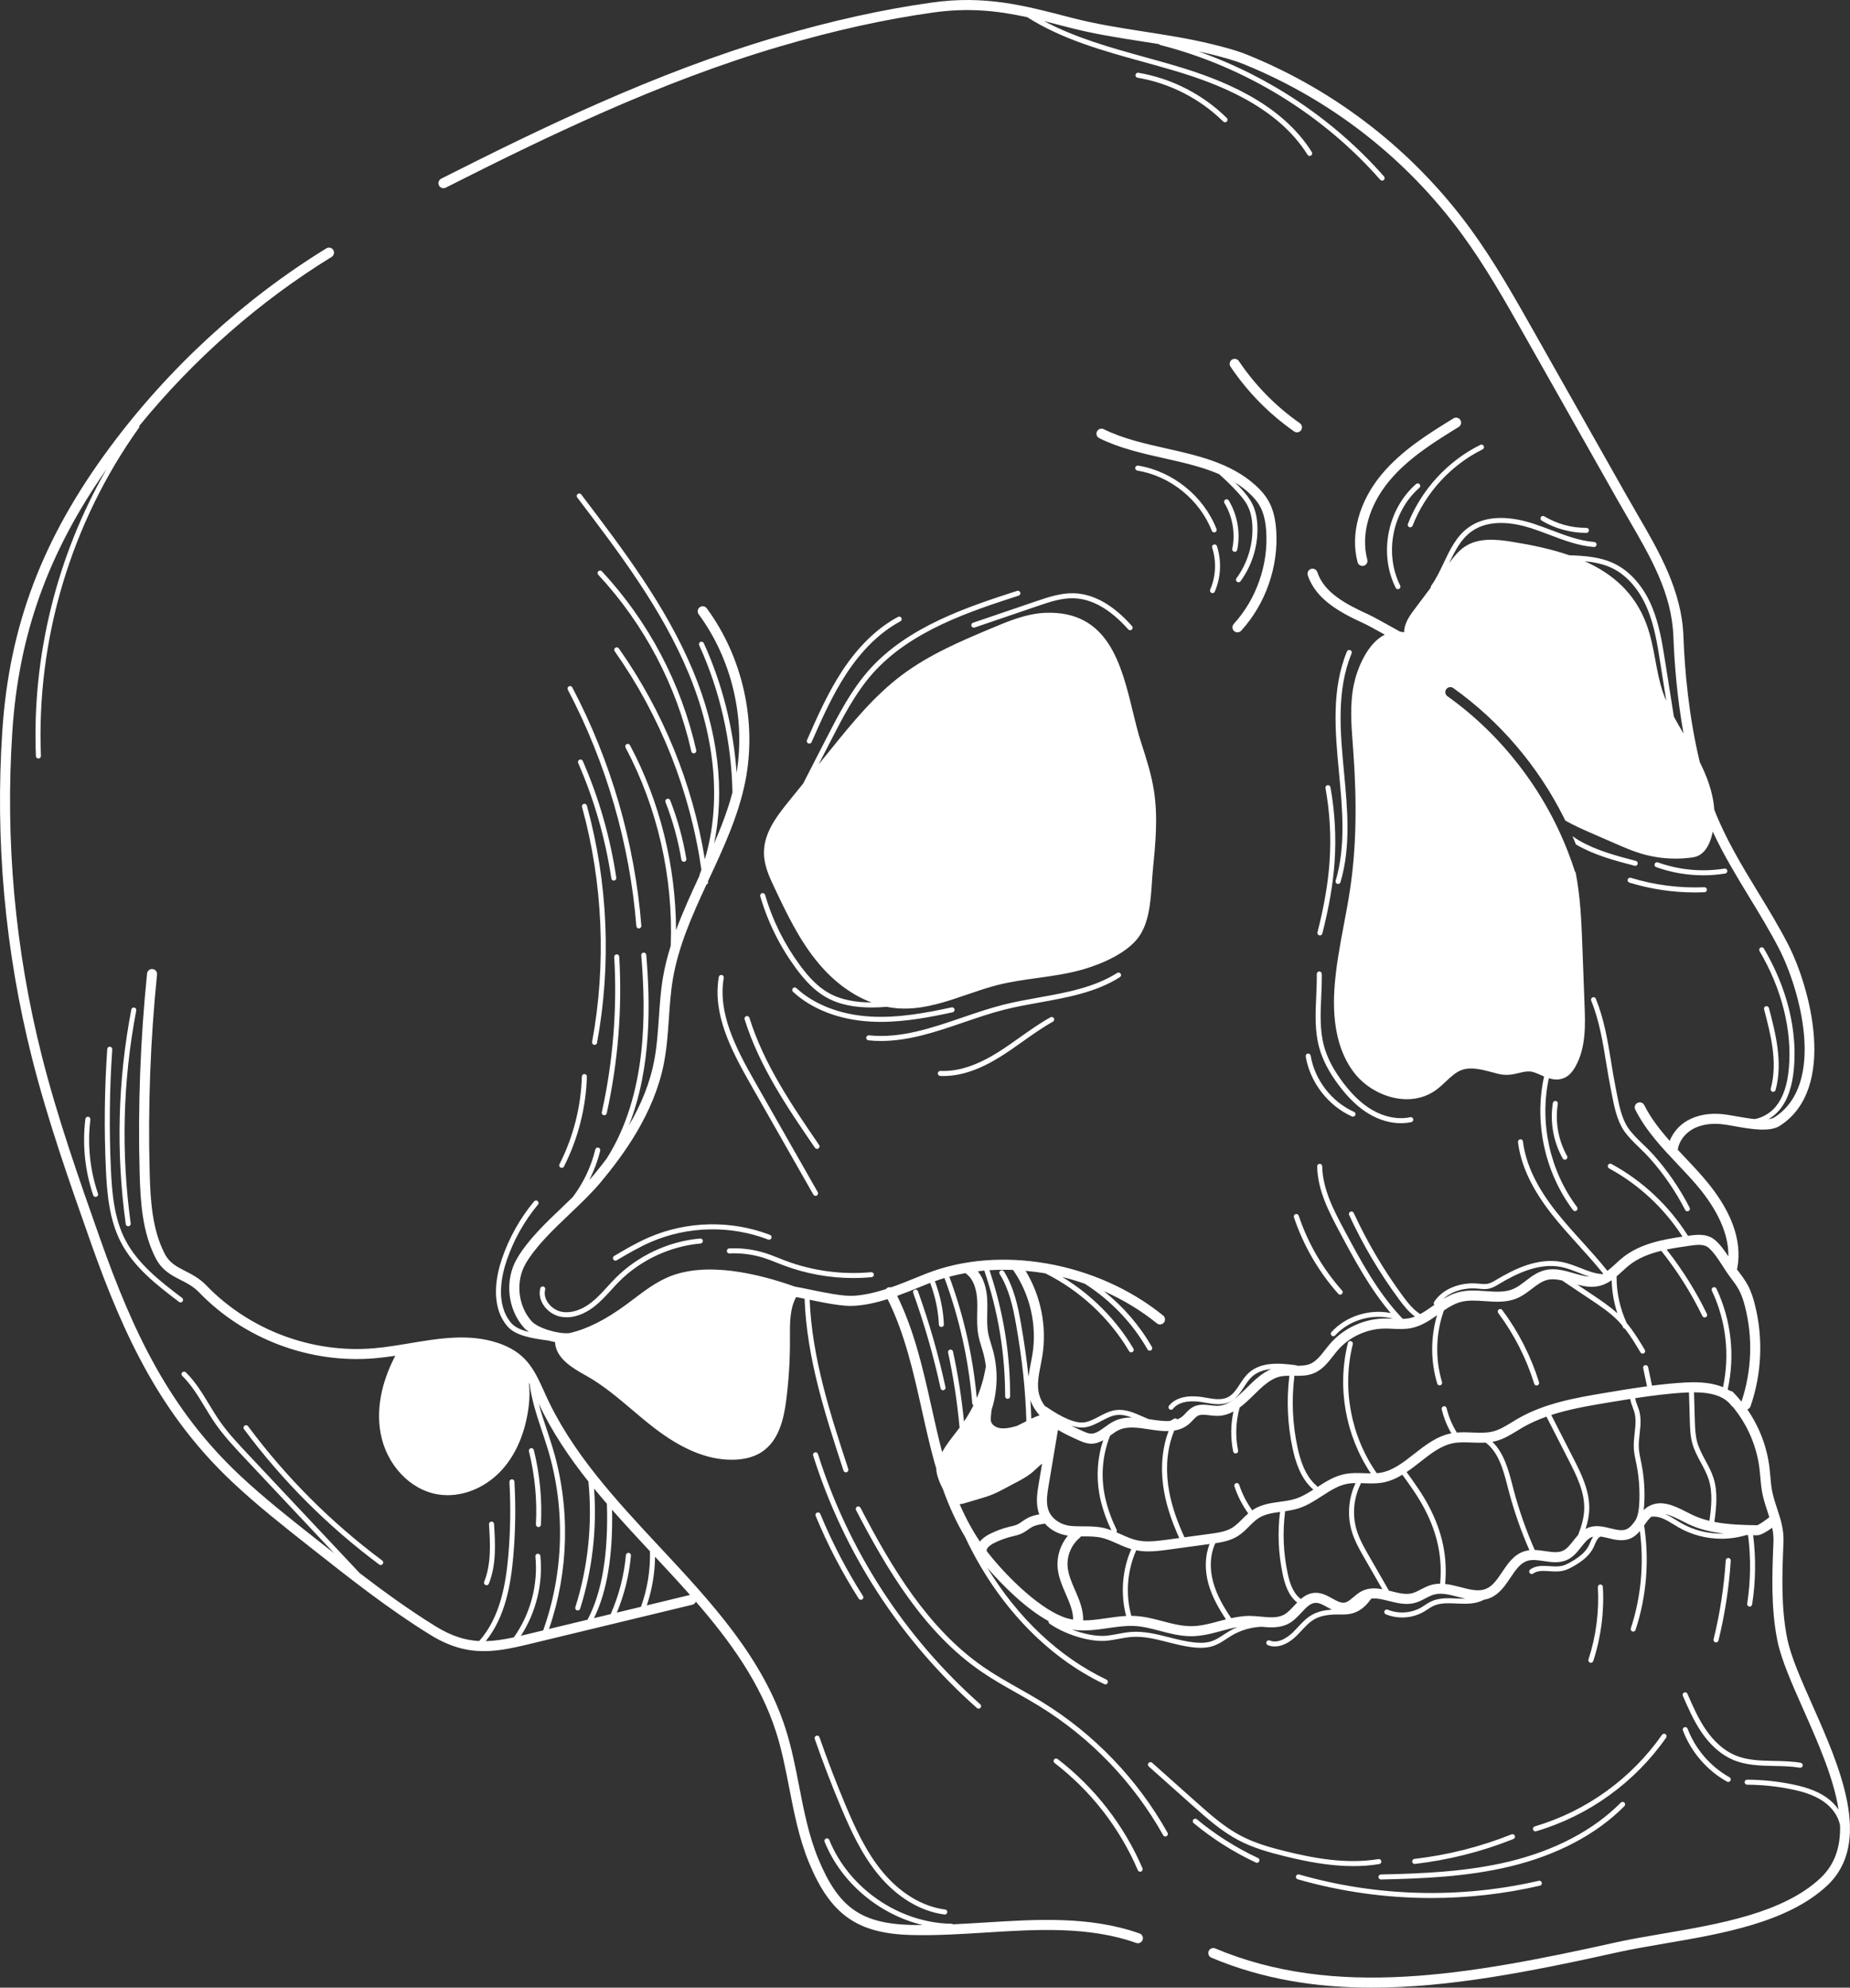 <?xml version="1.0" encoding="UTF-8" standalone="no"?><svg xmlns="http://www.w3.org/2000/svg" xmlns:xlink="http://www.w3.org/1999/xlink" fill="#000000" height="395.7" preserveAspectRatio="xMidYMid meet" version="1" viewBox="0.0 0.0 368.5 395.7" width="368.5" zoomAndPan="magnify"><rect x="0.0" y="0.0" width="368.5" height="395.7" fill="#333333" stroke="none"/><defs><clipPath id="a"><path d="M 0 0 L 368.488 0 L 368.488 395.699 L 0 395.699 Z M 0 0"/></clipPath></defs><g><g clip-path="url(#a)" id="change1_1"><path d="M 349.973 303.645 C 347.258 303.598 344.301 303.535 341.48 302.98 C 341.863 300.207 342.23 297.117 341.309 294.23 C 340.914 292.996 340.297 291.848 339.695 290.742 C 339.043 289.527 338.426 288.379 338.07 287.121 C 337.676 285.719 337.633 284.207 337.59 282.746 L 337.426 277.18 C 341.113 277.188 343.551 278.047 344.848 279.805 C 344.934 279.918 345.039 280.008 345.156 280.074 C 348.059 283.582 349.93 287.898 350.477 292.43 C 350.547 292.988 350.594 293.555 350.645 294.117 C 350.746 295.309 350.852 296.539 351.137 297.758 C 351.41 298.922 351.762 299.98 352.098 301.004 C 352.215 301.352 352.324 301.695 352.434 302.043 C 351.484 302.797 350.32 303.582 349.973 303.645 Z M 334.828 303.191 C 334.531 303.02 334.234 302.84 333.938 302.652 C 333.195 302.195 332.434 301.73 331.641 301.398 C 332.758 301.637 333.953 302.234 335.133 302.832 C 335.523 303.031 335.906 303.227 336.281 303.406 C 338.555 304.496 340.996 305.027 343.434 305.309 C 340.441 305.402 337.422 304.695 334.828 303.191 Z M 328.352 299.898 C 327.992 300.102 327.688 300.355 327.402 300.629 C 327.453 300.254 327.484 299.887 327.508 299.543 C 327.672 296.816 327.488 294.074 326.961 291.395 L 326.82 290.711 C 326.648 289.875 326.484 289.09 326.438 288.285 C 326.383 287.348 326.492 286.363 326.602 285.414 C 326.773 283.871 326.949 282.281 326.477 280.738 C 326.387 280.449 326.277 280.152 326.164 279.855 C 325.965 279.328 325.777 278.816 325.719 278.348 C 329.137 277.824 332.59 277.387 336.031 277.211 C 336.172 277.203 336.293 277.207 336.426 277.203 L 336.59 282.773 C 336.637 284.297 336.68 285.871 337.105 287.391 C 337.492 288.758 338.164 290.008 338.816 291.215 C 339.395 292.281 339.988 293.387 340.355 294.535 C 341.203 297.184 340.867 300.117 340.5 302.766 C 339.344 302.484 338.215 302.113 337.145 301.602 C 336.785 301.43 336.414 301.242 336.039 301.051 C 333.633 299.824 330.902 298.434 328.352 299.898 Z M 326.512 299.48 C 326.449 300.477 326.305 301.645 325.816 302.59 C 325.254 303.395 324.703 304.137 323.965 304.445 C 323.066 304.82 321.949 304.547 320.766 304.258 C 319.449 303.934 317.953 303.566 316.496 304.078 C 316.258 304.164 316.039 304.27 315.828 304.387 C 316.227 303.141 316.516 301.844 316.559 300.492 C 316.68 296.738 314.84 293.137 313.359 290.242 L 308.992 281.695 C 312.598 280.523 316.41 279.875 320.141 279.25 C 321.656 278.996 323.188 278.742 324.73 278.5 C 324.809 279.086 325.023 279.664 325.23 280.207 C 325.336 280.484 325.438 280.762 325.52 281.031 C 325.934 282.379 325.773 283.797 325.605 285.301 C 325.496 286.293 325.383 287.32 325.438 288.344 C 325.488 289.223 325.668 290.082 325.84 290.91 L 325.98 291.59 C 326.492 294.184 326.668 296.84 326.512 299.48 Z M 314.34 305.59 C 313.992 305.969 313.68 306.363 313.383 306.742 C 312.738 307.559 312.137 308.328 311.359 308.699 C 310.367 309.18 309.125 308.992 307.812 308.797 C 307.117 308.695 306.414 308.59 305.703 308.57 C 303.965 304.625 302.52 300.527 301.438 296.359 L 301.289 295.781 C 300.496 292.711 299.594 289.277 297.254 287.027 C 297.477 286.984 297.699 286.957 297.922 286.898 C 299.516 286.484 300.891 285.645 302.219 284.828 C 302.598 284.594 302.977 284.363 303.359 284.141 C 304.852 283.281 306.426 282.602 308.039 282.023 L 312.469 290.699 C 313.969 293.637 315.672 296.965 315.559 300.461 C 315.504 302.246 314.973 303.965 314.34 305.59 Z M 303.648 308.824 C 301.539 309.48 300.355 311.254 299.207 312.965 C 298.266 314.371 297.379 315.699 296.07 316.27 C 294.574 316.926 292.812 316.465 290.949 315.977 C 289.934 315.711 288.898 315.445 287.855 315.336 C 288.344 310.016 287.344 305.109 284.688 300 C 283.406 297.531 281.773 295.258 280.18 293.055 C 281.121 292.426 282.016 291.723 282.902 291.031 C 285.031 289.359 287.047 287.781 289.445 287.312 C 290.637 287.078 291.883 287.129 293.199 287.18 C 294.098 287.219 295.012 287.242 295.926 287.188 C 298.547 289.176 299.449 292.66 300.32 296.031 L 300.469 296.609 C 301.535 300.707 302.945 304.73 304.637 308.617 C 304.305 308.656 303.977 308.723 303.648 308.824 Z M 286.855 315.289 C 286.27 315.293 285.684 315.355 285.098 315.523 C 284.336 315.734 283.668 316.082 283.023 316.418 C 282.398 316.746 281.805 317.055 281.203 317.199 C 279.969 317.492 278.594 317.148 277.137 316.781 C 276.98 316.742 276.82 316.707 276.664 316.668 L 272.719 309.812 C 271.777 308.176 270.805 306.484 270.25 304.668 C 269.324 301.652 269.598 298.305 271.004 295.48 C 271.035 295.41 271.051 295.336 271.051 295.266 C 271.258 295.27 271.465 295.277 271.676 295.285 C 272.855 295.328 274.078 295.379 275.312 295.168 C 276.781 294.914 278.102 294.332 279.336 293.594 C 280.922 295.777 282.543 298.039 283.801 300.461 C 286.367 305.406 287.336 310.148 286.855 315.289 Z M 271.207 316.785 C 270.586 317.109 270.074 317.543 269.582 317.961 C 268.965 318.484 268.434 318.941 267.84 319.043 C 267.078 319.172 266.285 318.73 265.367 318.219 C 264.391 317.672 263.266 317.055 261.996 317.094 C 260.82 317.129 259.895 317.664 259.098 318.348 C 259.07 318.312 259.051 318.277 259.016 318.25 C 257.477 317.07 256.859 314.957 256.492 313.246 C 255.617 309.152 255.453 304.988 255.988 300.848 C 256.883 300.719 257.785 300.559 258.672 300.277 C 260.383 299.727 261.883 298.762 263.328 297.824 C 264.977 296.758 266.535 295.75 268.297 295.406 C 268.855 295.297 269.426 295.258 270.012 295.254 C 268.586 298.258 268.316 301.777 269.293 304.961 C 269.883 306.883 270.883 308.625 271.852 310.312 L 275.348 316.383 C 273.961 316.129 272.562 316.086 271.207 316.785 Z M 257.773 319.668 C 257.129 320.359 256.52 321.016 255.836 321.41 C 254.527 322.16 252.871 322.004 251.117 321.836 C 250.363 321.766 249.586 321.691 248.812 321.688 C 247.602 321.707 246.414 321.895 245.242 322.145 C 243.777 319.984 242.398 317.641 241.672 315.043 C 240.883 312.227 241.043 309.43 242.082 307.223 C 243.551 307.008 245.125 306.688 246.512 305.832 C 247.41 305.277 248.133 304.555 248.828 303.859 C 249.473 303.215 250.086 302.605 250.785 302.172 C 251.977 301.434 253.426 301.207 254.965 300.992 C 254.453 305.156 254.637 309.344 255.516 313.457 C 255.918 315.324 256.605 317.645 258.387 319.023 C 258.176 319.238 257.969 319.457 257.773 319.668 Z M 244.82 324.75 C 244.465 324.961 244.117 325.188 243.77 325.414 C 242.992 325.926 242.262 326.41 241.438 326.699 C 240.48 327.035 239.367 327.125 237.926 326.98 C 236.25 326.809 234.555 326.379 232.914 325.965 C 230.457 325.34 227.91 324.695 225.316 324.887 C 224.41 324.953 223.512 325.121 222.645 325.281 C 221.93 325.414 221.191 325.555 220.465 325.633 C 218.445 325.84 215.84 325.289 213.531 324.414 C 215.969 324.801 218.348 324.469 220.66 324.133 C 222.379 323.883 224 323.648 225.645 323.688 C 227.484 323.734 229.215 324.191 231.043 324.672 C 233.027 325.195 235.066 325.734 237.301 325.734 C 237.77 325.734 238.25 325.711 238.738 325.656 C 240.312 325.488 241.84 325.074 243.316 324.676 C 244.387 324.383 245.426 324.113 246.461 323.926 C 245.895 324.164 245.344 324.438 244.82 324.75 Z M 196.754 309.062 C 196.676 308.965 196.602 308.852 196.523 308.75 C 196.523 308.738 196.531 308.73 196.527 308.719 C 196.5 308.242 197.051 307.672 198.012 307.188 C 199.102 306.637 200.254 306.207 201.438 305.914 L 201.785 305.832 C 202.363 305.695 202.961 305.551 203.551 305.27 C 204.012 305.051 204.398 304.777 204.777 304.516 C 205.062 304.312 205.336 304.121 205.609 303.977 C 206.344 303.59 207.258 303.453 208.148 303.324 C 209.254 304.59 210.863 305.449 212.711 305.711 C 211.262 307.457 210.484 309.75 210.66 312.027 C 210.812 313.938 211.57 315.676 212.301 317.359 C 213.055 319.098 213.762 320.742 213.762 322.43 C 213.355 322.363 212.949 322.281 212.543 322.16 C 207.625 320.719 200.91 314.359 196.754 309.062 Z M 195.184 306.895 C 193.688 304.676 192.348 302.203 191.156 299.457 C 191.539 299.422 191.898 299.336 192.195 299.246 L 195.984 298.117 C 197.832 297.566 199.07 296.902 200.5 296.133 C 200.922 295.902 201.367 295.664 201.855 295.41 C 203.18 294.73 204.551 294.027 205.75 293.004 C 206.012 292.777 206.266 292.539 206.516 292.301 C 206.875 291.965 207.219 291.648 207.574 291.387 L 206.91 295.332 C 206.645 296.914 206.344 298.707 206.719 300.48 C 206.789 300.824 206.891 301.156 207.016 301.48 C 206.242 301.613 205.434 301.809 204.676 302.211 C 204.293 302.41 203.957 302.648 203.629 302.875 C 203.305 303.102 203 303.316 202.691 303.465 C 202.289 303.656 201.82 303.766 201.324 303.883 L 200.953 303.973 C 199.625 304.301 198.332 304.781 197.109 305.402 C 196.266 305.828 195.621 306.336 195.184 306.895 Z M 190.293 285.32 C 189.363 286.516 188.41 287.734 187.66 289.078 C 186.887 286.117 186.203 283.09 185.551 280.145 C 183.887 272.672 182.148 264.973 178.711 257.977 C 180.199 257.441 181.664 256.852 183.113 256.262 C 183.801 255.984 184.488 255.703 185.176 255.434 C 185.211 255.418 185.242 255.41 185.277 255.398 C 186.289 258.062 186.887 260.848 187.016 263.699 C 187.027 263.969 187.246 264.176 187.512 264.176 C 187.52 264.176 187.527 264.176 187.535 264.176 C 187.812 264.164 188.023 263.93 188.012 263.656 C 187.883 260.703 187.262 257.824 186.219 255.066 C 186.848 254.84 187.48 254.617 188.129 254.426 C 191.105 262.453 192.973 270.848 193.664 279.391 C 193.68 279.555 193.773 279.688 193.902 279.766 C 193.352 280.887 192.715 281.965 192.012 282.996 C 191.551 278.328 190.824 273.645 189.828 269.062 C 189.77 268.793 189.516 268.617 189.234 268.68 C 188.965 268.738 188.793 269.004 188.852 269.273 C 189.91 274.164 190.68 279.168 191.129 284.145 C 191.133 284.164 191.141 284.18 191.145 284.199 C 190.859 284.574 190.582 284.949 190.293 285.32 Z M 192.301 253.453 C 192.32 253.469 192.332 253.488 192.352 253.504 C 194.168 254.746 194.566 257.348 194.641 258.781 C 194.688 259.605 194.672 260.426 194.652 261.293 C 194.621 262.758 194.594 264.27 194.871 265.777 C 195.027 266.617 195.273 267.418 195.512 268.195 C 195.637 268.594 195.758 268.988 195.867 269.391 C 196.113 270.297 196.281 271.227 196.387 272.164 C 196.355 272.238 196.316 272.305 196.305 272.383 C 195.961 274.422 195.371 276.418 194.562 278.324 C 193.809 270.066 191.973 261.945 189.098 254.168 C 190.148 253.887 191.219 253.648 192.301 253.453 Z M 196.059 252.941 C 198.812 261.016 200.215 269.438 200.211 277.977 C 200.211 278.254 200.434 278.477 200.711 278.477 C 200.984 278.477 201.211 278.254 201.211 277.977 C 201.215 269.414 199.82 260.977 197.09 252.871 C 198.641 252.777 200.215 252.758 201.793 252.82 C 205.184 257.688 206.594 263.805 205.645 269.668 C 205.551 270.242 205.438 270.824 205.324 271.402 C 205.148 272.285 204.973 273.184 204.867 274.09 C 204.523 270.746 204.035 267.301 203.359 263.457 C 202.777 260.125 201.984 256.305 199.973 253.102 C 199.824 252.867 199.516 252.801 199.281 252.945 C 199.051 253.09 198.977 253.398 199.125 253.633 C 201.039 256.684 201.809 260.391 202.379 263.629 C 203.637 270.816 204.258 276.602 204.441 282.922 C 204.309 282.988 204.18 283.059 204.051 283.125 L 203.855 283.227 C 203.441 283.445 203.027 283.656 202.617 283.844 C 202.266 283.945 201.914 284.055 201.559 284.137 C 200.77 284.309 199.754 284.48 198.867 284.242 C 198.23 284.074 197.523 283.598 197.383 282.91 C 197.316 282.609 197.352 282.234 197.391 281.84 L 197.508 280.688 C 197.508 280.676 197.512 280.672 197.512 280.66 L 197.613 280.344 C 198.742 276.66 198.809 272.582 197.797 268.867 C 197.684 268.445 197.555 268.027 197.426 267.609 C 197.191 266.852 196.973 266.141 196.84 265.414 C 196.594 264.105 196.621 262.758 196.652 261.336 C 196.668 260.469 196.688 259.57 196.641 258.676 C 196.516 256.371 195.867 254.449 194.785 253.086 C 195.211 253.035 195.633 252.98 196.059 252.941 Z M 207.074 281.762 C 206.504 281.941 205.957 282.172 205.426 282.426 C 205.383 281.188 205.324 279.969 205.25 278.758 C 205.652 279.887 206.281 280.879 207.074 281.762 Z M 208.887 295.66 L 210.734 284.66 C 212.027 285.43 213.434 286.105 214.863 286.73 C 215.539 287.027 216.305 287.363 217.188 287.406 C 217.254 287.406 217.312 287.41 217.375 287.41 C 218.254 287.41 219.027 287.117 219.734 286.723 C 218.609 290.156 218.34 293.816 218.973 297.387 C 219.391 299.758 220.246 302.316 221.383 304.652 C 220.898 304.473 220.406 304.312 219.895 304.191 C 218.508 303.875 217.113 303.867 215.766 303.863 C 214.871 303.859 214.027 303.859 213.191 303.77 C 211.348 303.574 209.145 302.332 208.676 300.07 C 208.379 298.668 208.637 297.141 208.887 295.66 Z M 215.484 284.191 C 215.73 284.191 215.965 284.176 216.191 284.141 C 217.359 283.957 218.395 283.406 219.398 282.879 C 220.414 282.344 221.375 281.836 222.426 281.707 C 223.43 281.582 224.445 281.824 225.453 282.195 C 224.266 282.191 223.102 282.363 221.996 282.887 C 221.281 283.223 220.652 283.68 220.043 284.121 C 219.059 284.836 218.188 285.449 217.281 285.406 C 216.77 285.383 216.211 285.137 215.668 284.898 C 214.887 284.559 214.094 284.195 213.316 283.805 C 214.109 284.055 214.836 284.191 215.484 284.191 Z M 228.863 284.547 C 230.168 284.746 231.492 284.941 232.77 284.902 C 231.543 288.129 231.168 291.84 231.684 295.738 C 232.117 298.988 233.176 302.418 234.895 306.188 L 232.551 306.508 C 230.484 306.785 228.344 307.078 226.355 306.609 C 225.34 306.367 224.363 305.93 223.336 305.469 C 223.016 305.324 222.688 305.184 222.363 305.043 C 222.477 304.895 222.504 304.691 222.418 304.516 C 221.254 302.188 220.379 299.594 219.957 297.215 C 219.285 293.418 219.672 289.516 221.074 285.922 C 221.086 285.895 221.086 285.863 221.09 285.832 C 221.133 285.801 221.176 285.77 221.215 285.742 C 221.777 285.336 222.305 284.949 222.848 284.695 C 224.555 283.891 226.645 284.211 228.863 284.547 Z M 226.328 308.629 C 227.113 308.777 227.906 308.855 228.691 308.855 C 230.121 308.855 231.523 308.664 232.82 308.488 L 240.934 307.383 C 240.023 309.703 239.922 312.504 240.711 315.312 C 241.434 317.91 242.766 320.234 244.199 322.379 C 243.727 322.496 243.258 322.617 242.793 322.746 C 241.328 323.141 239.941 323.516 238.523 323.668 C 236.086 323.934 233.883 323.352 231.555 322.738 C 229.691 322.246 227.766 321.738 225.695 321.691 C 225.582 321.688 225.469 321.695 225.355 321.695 C 224.156 317.418 224.512 312.68 226.328 308.629 Z M 224.32 321.707 C 222.977 321.773 221.66 321.965 220.375 322.152 C 218.797 322.383 217.27 322.598 215.762 322.59 C 215.801 320.426 214.965 318.465 214.137 316.562 C 213.438 314.961 212.777 313.445 212.656 311.871 C 212.484 309.695 213.43 307.484 215.117 306.102 C 215.203 306.035 215.262 305.945 215.32 305.859 C 215.465 305.859 215.613 305.863 215.758 305.863 C 217.055 305.867 218.277 305.871 219.445 306.141 C 220.48 306.379 221.469 306.824 222.516 307.293 C 223.414 307.699 224.348 308.105 225.34 308.398 C 223.527 312.539 223.16 317.34 224.32 321.707 Z M 233.898 284.801 C 234.957 284.629 235.965 284.234 236.871 283.457 C 237.137 283.23 237.375 282.977 237.617 282.719 C 237.949 282.363 238.266 282.027 238.605 281.852 C 239.211 281.543 239.992 281.641 240.898 281.754 C 241.402 281.812 241.93 281.863 242.465 281.875 C 243.668 281.863 244.727 281.527 245.695 281.004 C 245.129 283.613 245.098 286.332 245.637 288.953 C 245.684 289.191 245.891 289.355 246.125 289.355 C 246.156 289.355 246.191 289.352 246.227 289.344 C 246.496 289.289 246.672 289.023 246.613 288.754 C 246.035 285.93 246.148 282.988 246.926 280.215 C 247.926 279.477 248.844 278.586 249.746 277.699 C 251.438 276.039 253.031 274.473 255.016 274.035 C 255.598 273.906 256.219 273.883 256.859 273.883 C 256.844 273.922 256.824 273.961 256.816 274.004 C 256.238 278.797 256.461 283.621 257.473 288.344 C 258.004 290.809 259.008 294.34 261.609 296.547 C 260.438 297.297 259.297 297.977 258.059 298.371 C 257.09 298.68 256.051 298.824 254.953 298.973 C 253.184 299.215 251.352 299.469 249.734 300.469 C 249.629 300.535 249.531 300.609 249.43 300.68 C 248.316 299.117 247.434 297.414 246.832 295.59 C 246.746 295.328 246.469 295.184 246.199 295.27 C 245.938 295.355 245.797 295.641 245.883 295.902 C 246.52 297.836 247.457 299.637 248.637 301.289 C 248.207 301.66 247.805 302.055 247.414 302.445 C 246.77 303.09 246.16 303.699 245.461 304.133 C 244.176 304.922 242.566 305.145 241.008 305.355 L 235.93 306.047 C 234.18 302.262 233.105 298.836 232.676 295.605 C 232.156 291.684 232.586 287.973 233.898 284.801 Z M 257.777 273.891 C 259.074 273.91 260.414 273.922 261.719 273.379 C 263.402 272.676 264.484 271.297 265.527 269.957 C 265.844 269.559 266.152 269.16 266.48 268.785 C 268.762 266.168 272.195 264.562 275.668 264.492 C 276.25 264.477 276.836 264.508 277.422 264.535 C 278.637 264.59 279.891 264.648 281.156 264.383 C 283.094 263.984 284.699 262.922 286.238 261.844 C 284.949 266.262 284.953 271.027 286.281 275.445 C 286.344 275.664 286.547 275.805 286.762 275.805 C 286.809 275.805 286.855 275.797 286.902 275.781 C 287.168 275.703 287.316 275.426 287.238 275.16 C 285.844 270.512 285.98 265.465 287.602 260.895 C 288.684 260.16 289.762 259.523 290.941 259.203 C 292.438 258.797 294.059 258.91 295.773 259.031 C 297.922 259.184 300.141 259.34 302.234 258.434 C 303.309 257.969 304.215 257.277 305.094 256.605 C 306.105 255.828 307.062 255.098 308.152 254.816 C 309.102 254.57 310.102 254.68 311.148 254.918 L 316.777 258.68 C 318.723 259.98 320.738 261.324 322.375 263.02 C 322.652 263.305 322.902 263.617 323.16 263.922 C 323.215 264.039 323.262 264.156 323.316 264.273 C 323.391 264.422 323.527 264.5 323.676 264.527 C 324.836 266.008 325.812 267.645 326.77 269.238 C 326.859 269.395 327.027 269.48 327.195 269.48 C 327.285 269.48 327.371 269.457 327.453 269.41 C 327.691 269.27 327.77 268.961 327.625 268.723 C 326.539 266.906 325.402 265.047 324.012 263.379 C 322.676 260.473 321.98 257.301 322.004 254.105 C 322.387 253.777 322.762 253.438 323.133 253.098 C 323.613 252.656 324.066 252.238 324.543 251.863 C 326.387 250.402 328.609 249.57 330.902 249.008 C 334.102 253.02 336.859 257.387 339.098 262 C 339.184 262.176 339.363 262.281 339.547 262.281 C 339.621 262.281 339.695 262.266 339.766 262.23 C 340.016 262.109 340.117 261.812 339.996 261.562 C 337.797 257.027 335.09 252.727 331.969 248.758 C 333.441 248.453 334.922 248.238 336.336 248.035 L 336.535 248.008 C 337.855 247.816 339.352 247.598 340.281 248.363 C 341.316 249.215 342.262 250.68 343.176 252.098 C 343.672 252.867 344.137 253.594 344.629 254.234 C 345.277 255.09 345.953 255.973 346.438 256.906 C 346.988 257.957 347.324 259.109 347.559 260 C 349.184 266.211 348.938 272.953 346.879 279.035 C 346.355 278.391 345.812 277.762 345.227 277.168 C 345.055 276.992 344.832 276.906 344.605 276.887 C 344.457 276.789 344.297 276.703 344.137 276.613 C 345.637 269.887 344.844 262.762 341.891 256.531 C 341.773 256.281 341.469 256.176 341.227 256.293 C 340.977 256.41 340.871 256.711 340.988 256.961 C 343.812 262.918 344.586 269.719 343.203 276.16 C 341.336 275.383 338.934 275.059 335.93 275.215 C 333.629 275.332 331.328 275.566 329.043 275.859 C 329.047 275.82 329.051 275.777 329.043 275.738 L 328.281 272.16 C 328.223 271.891 327.953 271.723 327.688 271.777 C 327.418 271.836 327.242 272.098 327.301 272.367 L 328.062 275.945 C 328.066 275.961 328.074 275.973 328.078 275.984 C 325.289 276.363 322.527 276.824 319.809 277.277 C 314.16 278.223 307.762 279.293 302.359 282.41 C 301.965 282.641 301.57 282.883 301.176 283.121 C 299.914 283.895 298.727 284.625 297.418 284.965 C 296.125 285.297 294.742 285.242 293.281 285.184 C 292.27 285.141 291.23 285.102 290.188 285.195 C 289.258 283.695 288.551 282.039 288.148 280.332 C 288.086 280.062 287.824 279.898 287.551 279.957 C 287.281 280.02 287.113 280.289 287.176 280.559 C 287.566 282.227 288.223 283.855 289.094 285.344 C 289.082 285.348 289.07 285.348 289.059 285.348 C 286.188 285.914 283.891 287.715 281.668 289.457 C 279.492 291.164 277.438 292.773 274.973 293.195 C 274.73 293.234 274.484 293.266 274.238 293.285 C 269.059 285.902 267.27 276.352 269.465 267.598 C 269.531 267.328 269.367 267.059 269.098 266.988 C 268.832 266.922 268.559 267.086 268.492 267.352 C 266.281 276.176 267.992 285.777 273.047 293.32 C 272.621 293.316 272.195 293.305 271.754 293.285 C 270.508 293.238 269.215 293.191 267.914 293.445 C 265.848 293.848 264.102 294.945 262.418 296.031 C 262.391 295.945 262.348 295.867 262.273 295.805 C 259.891 293.793 258.949 290.465 258.449 288.133 C 257.461 283.523 257.246 278.809 257.809 274.125 C 257.82 274.039 257.805 273.965 257.777 273.891 Z M 294.246 256.527 L 294.633 256.562 C 295.25 256.621 295.883 256.684 296.531 256.555 C 297.285 256.402 297.93 256.016 298.598 255.617 C 302.035 253.562 306.555 251.328 311.02 252.238 C 312.156 252.473 313.285 252.914 314.375 253.34 C 315.105 253.629 315.848 253.918 316.609 254.156 C 315.605 254.086 314.551 253.781 313.457 253.465 C 311.586 252.926 309.652 252.363 307.656 252.883 C 306.172 253.262 305.004 254.152 303.879 255.016 C 303.059 255.641 302.289 256.23 301.441 256.598 C 299.797 257.312 297.91 257.18 295.914 257.035 C 294.109 256.91 292.238 256.777 290.418 257.273 C 289.348 257.562 288.387 258.051 287.469 258.609 C 289.082 257.113 291.578 256.309 294.246 256.527 Z M 318.73 255.965 C 319.59 255.738 320.336 255.344 321.023 254.863 C 321.082 257.105 321.465 259.328 322.168 261.453 C 320.66 260.094 318.98 258.945 317.332 257.848 L 314.188 255.746 C 315.66 256.129 317.176 256.371 318.73 255.965 Z M 331.164 137.613 C 330.512 135.633 330.117 133.512 329.734 131.461 C 329.301 129.125 328.848 126.711 328.012 124.406 C 325.691 118.031 321.176 114.195 315.645 111.727 C 317.539 111.914 319.434 112.285 321.141 113.113 C 324.062 114.535 326.535 117.375 328.105 121.117 C 329.539 124.531 330.129 128.258 330.695 131.867 L 331.914 139.566 C 331.641 138.922 331.387 138.273 331.164 137.613 Z M 361.004 339.441 C 358.809 334.492 356.734 329.82 356.012 326.277 C 354.723 319.957 354.988 313.359 355.25 306.98 C 355.352 304.488 354.664 302.398 353.996 300.379 C 353.676 299.395 353.34 298.379 353.086 297.297 C 352.832 296.223 352.734 295.117 352.637 293.949 C 352.586 293.359 352.535 292.773 352.465 292.188 C 351.961 288.023 350.422 284.023 348.047 280.586 C 348.328 280.492 348.574 280.285 348.68 279.98 C 350.957 273.457 351.246 266.18 349.492 259.492 C 349.234 258.504 348.852 257.207 348.211 255.98 C 347.645 254.898 346.922 253.945 346.219 253.023 C 346.133 252.91 346.047 252.777 345.961 252.656 C 346.016 252.562 346.059 252.453 346.078 252.336 C 347.055 246.77 344.773 240.742 339.301 234.422 C 338.129 233.062 336.875 231.734 335.66 230.453 C 335.172 229.938 334.68 229.414 334.188 228.887 C 334.41 227.277 335.547 225.691 337.172 224.781 C 339.141 223.68 341.41 223.641 342.973 223.801 C 343.617 223.863 344.496 224.023 345.426 224.188 C 348.559 224.75 352.457 225.449 354.516 224.129 C 366.047 216.75 360.582 196.555 356.133 187.93 C 354.289 184.363 352.191 180.914 350.156 177.582 C 346.988 172.379 343.73 167.016 341.465 161.188 C 341.227 157.676 339.914 154.379 338.586 151.746 C 336.363 142.551 335.566 133.344 335.32 126.645 C 334.98 117.578 330.496 109.863 326.156 102.402 C 325.457 101.199 324.754 99.992 324.066 98.777 L 305.484 65.926 C 301.602 59.062 297.59 51.969 292.844 45.484 C 281.57 30.098 266.277 18.16 248.613 10.969 C 246.289 10.02 243.777 9.375 241.406 8.793 C 236.941 7.699 232.344 6.984 227.898 6.289 C 223.117 5.547 218.176 4.773 213.441 3.539 C 203.797 1.02 196.18 -0.973 185.621 0.508 C 175.844 1.875 165.754 4.105 154.781 7.328 C 130.543 14.445 107.539 25.641 87.879 35.574 C 87.387 35.824 87.188 36.426 87.438 36.918 C 87.688 37.41 88.289 37.609 88.781 37.359 C 108.363 27.465 131.27 16.32 155.348 9.246 C 166.223 6.055 176.219 3.844 185.898 2.488 C 192.914 1.504 198.641 2.129 204.613 3.422 C 211.613 7.867 219.781 10.129 227.695 12.312 C 229.785 12.887 231.945 13.484 234.043 14.109 C 242.465 16.621 254.367 21.09 260.449 30.809 C 260.547 30.961 260.711 31.043 260.875 31.043 C 260.965 31.043 261.059 31.02 261.141 30.969 C 261.375 30.82 261.445 30.512 261.301 30.277 C 255.035 20.27 242.906 15.711 234.328 13.152 C 232.219 12.523 230.055 11.926 227.961 11.348 C 221.168 9.473 214.191 7.523 207.973 4.199 C 209.582 4.598 211.223 5.023 212.934 5.473 C 217.766 6.734 222.762 7.516 227.594 8.266 C 228.676 8.434 229.766 8.605 230.859 8.781 C 230.926 8.867 231.016 8.938 231.129 8.969 C 247.93 13.242 263.484 22.766 274.93 35.789 C 275.027 35.902 275.168 35.961 275.305 35.961 C 275.422 35.961 275.539 35.918 275.637 35.836 C 275.844 35.652 275.863 35.336 275.68 35.129 C 265.801 23.887 252.887 15.23 238.746 10.246 C 239.477 10.406 240.207 10.559 240.93 10.734 C 243.23 11.301 245.66 11.926 247.859 12.82 C 265.18 19.871 280.176 31.578 291.227 46.668 C 295.906 53.055 299.891 60.098 303.742 66.91 L 322.324 99.762 C 323.016 100.984 323.723 102.199 324.426 103.406 C 328.836 110.992 333.004 118.152 333.32 126.719 C 333.516 132.012 334.051 138.852 335.344 146.035 C 334.688 144.93 334.031 143.809 333.418 142.668 L 331.684 131.711 C 331.105 128.047 330.508 124.254 329.027 120.73 C 327.363 116.766 324.719 113.742 321.578 112.215 C 318.754 110.844 315.535 110.637 312.598 110.543 C 309.02 109.309 305.152 108.5 301.242 107.867 C 298.094 107.359 294.508 106.977 291.715 108.863 C 290.441 109.727 289.52 110.953 288.707 112.035 L 288.66 112.098 C 289.836 109.633 290.996 107.332 293.082 105.824 C 296.645 103.25 301.555 104.047 305.047 105.172 C 306.266 105.566 307.492 106.031 308.68 106.484 C 311.5 107.555 314.41 108.66 317.488 108.898 C 317.742 108.914 318.004 108.715 318.023 108.438 C 318.047 108.164 317.84 107.922 317.562 107.902 C 314.633 107.676 311.789 106.594 309.035 105.547 C 307.836 105.094 306.594 104.621 305.355 104.223 C 301.641 103.027 296.398 102.195 292.496 105.016 C 290.086 106.758 288.801 109.469 287.555 112.09 C 286.82 113.645 286.055 115.25 285.07 116.621 C 284.992 116.734 284.965 116.867 284.984 116.992 L 281.789 121.246 C 280.996 122.305 280.098 123.504 279.777 124.996 C 279.719 125.277 279.691 125.578 279.688 125.883 C 279.43 125.82 279.164 125.781 278.895 125.758 C 278.457 125.512 278.012 125.266 277.566 125.016 C 275.449 123.84 273.449 122.727 272.531 122.305 C 268.148 120.309 263.758 118.012 262.395 113.902 C 262.219 113.375 261.652 113.09 261.129 113.266 C 260.605 113.441 260.32 114.008 260.496 114.527 C 262.109 119.406 267.129 122.039 271.703 124.125 C 272.441 124.465 274.105 125.383 275.84 126.348 C 272.27 128.109 270.301 133.285 269.684 136.203 C 268.848 140.168 269.16 144.234 269.457 148.164 L 269.539 149.23 C 270.328 159.98 270.141 168.77 268.941 176.891 C 268.59 179.297 268.125 181.742 267.676 184.109 C 266.879 188.34 266.051 192.715 265.785 197.113 C 265.367 204.121 266.707 209.672 269.766 213.605 C 272.16 216.688 276.238 218.832 280.23 218.832 C 282.188 218.832 284.125 218.316 285.836 217.141 C 286.633 216.59 287.332 215.934 288.008 215.301 C 289.008 214.359 289.949 213.473 291.094 213.039 C 292.969 212.324 295.18 212.918 297.324 213.488 C 297.676 213.586 298.023 213.676 298.371 213.766 C 300.098 214.203 301.422 213.883 302.586 213.602 C 303.344 213.422 304 213.266 304.727 213.305 C 305.383 213.348 306.117 213.672 306.895 214.012 C 307.113 214.109 307.336 214.203 307.562 214.301 C 305.551 223.473 307.688 233.387 313.324 240.902 C 313.426 241.031 313.574 241.102 313.727 241.102 C 313.832 241.102 313.938 241.066 314.027 241 C 314.246 240.836 314.293 240.523 314.129 240.301 C 308.688 233.051 306.613 223.504 308.512 214.648 C 309.441 214.938 310.43 215.047 311.469 214.637 C 312.359 214.285 313.117 213.551 313.777 212.391 C 315.941 208.598 315.77 203.969 315.633 200.254 L 315.191 188.461 C 315.012 183.586 314.812 178.586 313.852 173.695 C 313.773 173.602 313.711 173.496 313.672 173.371 C 313.305 172.223 312.879 171.023 312.328 169.598 C 307.562 157.246 299.035 146.234 288.312 138.602 C 287.863 138.281 287.762 137.656 288.078 137.207 C 288.402 136.758 289.027 136.652 289.473 136.973 C 298.715 143.555 306.32 152.449 311.465 162.695 C 311.57 162.91 311.68 163.137 311.785 163.355 C 313.477 164.312 315.246 165.105 316.98 165.855 L 321.895 167.996 C 323.441 168.668 325.047 169.363 326.711 169.879 C 328.984 170.578 331.371 170.934 333.754 170.934 C 334.898 170.934 336.043 170.852 337.172 170.688 C 339.199 170.391 340.531 168.66 341.16 165.555 C 343.297 170.141 345.898 174.434 348.449 178.621 C 350.465 181.926 352.547 185.344 354.355 188.844 C 358.531 196.941 363.809 215.809 353.438 222.445 C 353.148 222.629 352.738 222.734 352.273 222.801 C 353.109 222.312 353.855 221.691 354.434 220.996 C 356.055 219.059 357 216.363 357.32 212.754 C 358.199 202.859 354.555 194.281 351.344 188.832 C 351.207 188.594 350.898 188.516 350.66 188.656 C 350.422 188.797 350.344 189.102 350.484 189.34 C 354.918 196.867 356.992 205.152 356.324 212.664 C 356.023 216.062 355.152 218.578 353.668 220.355 C 352.691 221.523 351.148 222.496 349.516 222.785 C 348.23 222.652 346.883 222.418 345.777 222.219 C 344.809 222.047 343.895 221.883 343.176 221.809 C 340.531 221.535 338.117 221.965 336.195 223.035 C 334.492 223.988 333.223 225.469 332.59 227.129 C 330.633 224.922 328.816 222.594 327.516 220.004 C 327.27 219.512 326.672 219.312 326.176 219.559 C 325.68 219.805 325.48 220.406 325.73 220.898 C 327.832 225.09 331.074 228.516 334.207 231.828 C 335.406 233.094 336.645 234.402 337.789 235.727 C 340.914 239.34 344.387 244.621 344.273 250.125 C 343.453 248.879 342.586 247.672 341.555 246.82 C 339.941 245.492 337.809 245.801 336.246 246.027 L 336.23 246.027 C 332.457 240.047 327.207 235.098 320.984 231.719 C 320.742 231.586 320.441 231.676 320.309 231.918 C 320.176 232.16 320.266 232.465 320.508 232.598 C 326.445 235.824 331.477 240.52 335.141 246.188 C 331.289 246.75 326.75 247.562 323.301 250.297 C 322.766 250.715 322.266 251.18 321.777 251.629 C 321.242 252.121 320.719 252.598 320.18 253.008 C 318.574 250.992 316.828 249.059 315.133 247.188 C 313.395 245.27 311.602 243.285 309.977 241.227 C 306.07 236.285 303.906 231.715 303.359 227.246 C 303.324 226.973 303.07 226.77 302.801 226.812 C 302.527 226.848 302.332 227.094 302.367 227.367 C 302.938 232.023 305.172 236.758 309.191 241.848 C 310.836 243.93 312.645 245.926 314.391 247.859 C 316.055 249.695 317.77 251.594 319.344 253.559 C 319.277 253.594 319.219 253.633 319.152 253.664 C 319.137 253.664 319.121 253.652 319.105 253.652 C 317.613 253.539 316.219 252.988 314.742 252.41 C 313.609 251.969 312.441 251.508 311.223 251.258 C 306.41 250.273 301.676 252.613 298.039 254.785 C 297.465 255.129 296.922 255.453 296.336 255.57 C 295.832 255.672 295.297 255.621 294.73 255.566 L 294.328 255.531 C 290.688 255.23 287.293 256.664 285.664 259.176 C 285.539 259.367 285.57 259.605 285.711 259.77 C 285.621 259.836 285.527 259.898 285.438 259.961 C 284.578 260.566 283.746 261.145 282.891 261.605 C 281.508 260.73 280.43 259.375 279.445 258.039 C 275.633 252.871 272.336 247.297 269.645 241.469 C 269.527 241.215 269.23 241.109 268.98 241.223 C 268.73 241.34 268.621 241.637 268.734 241.887 C 271.453 247.777 274.789 253.41 278.641 258.633 C 279.562 259.883 280.566 261.152 281.84 262.098 C 281.484 262.234 281.125 262.348 280.75 262.426 C 280.32 262.516 279.879 262.551 279.426 262.566 C 279.27 262.406 279.117 262.238 278.965 262.074 C 278.93 262.023 278.891 261.98 278.844 261.945 C 274.238 256.945 270.965 250.859 267.805 244.945 C 265.762 241.121 263.445 236.789 263.367 232.18 C 263.363 231.906 263.152 231.684 262.859 231.691 C 262.582 231.695 262.363 231.922 262.367 232.199 C 262.449 237.047 264.824 241.492 266.922 245.414 C 269.855 250.91 272.887 256.559 277.008 261.395 C 272.781 260.551 268.137 261.984 265.215 265.176 C 265.027 265.379 265.043 265.695 265.246 265.883 C 265.34 265.973 265.461 266.016 265.582 266.016 C 265.719 266.016 265.852 265.961 265.949 265.852 C 268.805 262.738 273.438 261.445 277.504 262.535 C 276.875 262.508 276.242 262.48 275.629 262.492 C 271.602 262.574 267.621 264.438 264.973 267.469 C 264.621 267.871 264.289 268.297 263.953 268.727 C 263.027 269.91 262.148 271.031 260.945 271.531 C 260.188 271.848 259.32 271.898 258.402 271.898 C 258.34 271.848 258.262 271.809 258.176 271.797 C 254.875 271.344 251.145 271.055 248.664 273.375 C 247.977 274.016 247.457 274.812 246.953 275.578 C 246.254 276.645 245.594 277.652 244.559 278.164 C 243.297 278.789 241.742 278.52 240.238 278.258 L 239.539 278.137 C 237.785 277.855 234.586 277.695 232.855 279.844 C 232.684 280.059 232.719 280.371 232.934 280.547 C 233.027 280.617 233.137 280.656 233.246 280.656 C 233.391 280.656 233.539 280.59 233.637 280.469 C 235.047 278.719 237.844 278.875 239.383 279.125 L 240.066 279.242 C 241.727 279.531 243.445 279.832 245.004 279.062 C 246.281 278.43 247.047 277.258 247.789 276.129 C 248.281 275.375 248.746 274.664 249.348 274.105 C 250.387 273.133 251.73 272.699 253.188 272.555 C 251.32 273.367 249.809 274.832 248.348 276.273 C 246.473 278.117 244.699 279.855 242.449 279.875 C 242.043 279.863 241.605 279.824 241.141 279.766 C 240.062 279.637 238.844 279.484 237.691 280.074 C 237.047 280.406 236.574 280.906 236.16 281.348 C 235.969 281.555 235.777 281.758 235.566 281.941 C 235.238 282.223 234.871 282.414 234.488 282.566 C 234.32 282.352 234.012 282.309 233.793 282.473 C 233.551 282.656 233.281 282.781 233.004 282.883 C 231.832 282.969 230.52 282.777 229.164 282.57 C 229.055 282.555 228.945 282.539 228.836 282.523 C 228.691 282.469 228.551 282.414 228.414 282.359 C 228.121 282.234 227.824 282.105 227.527 281.973 C 225.871 281.242 224.164 280.488 222.301 280.715 C 221.07 280.863 219.98 281.438 218.93 281.992 C 217.957 282.508 217.039 282.992 216.035 283.152 C 214.332 283.422 211.746 282.371 208.363 280.031 C 208.301 279.988 208.23 279.965 208.16 279.953 C 207.605 279.227 207.188 278.422 206.961 277.516 C 206.508 275.715 206.887 273.809 207.285 271.789 C 207.402 271.188 207.523 270.586 207.621 269.984 C 208.566 264.133 207.352 258.047 204.289 252.996 C 205.609 253.117 206.93 253.277 208.246 253.508 C 215.113 256.945 220.977 262.375 224.898 268.977 C 224.992 269.137 225.156 269.223 225.328 269.223 C 225.414 269.223 225.504 269.199 225.582 269.152 C 225.82 269.012 225.898 268.703 225.758 268.469 C 222.305 262.656 217.387 257.734 211.609 254.227 C 213.121 254.598 214.613 255.055 216.09 255.57 C 221.234 258.855 225.539 263.34 228.582 268.652 C 228.676 268.812 228.844 268.902 229.016 268.902 C 229.102 268.902 229.184 268.883 229.262 268.836 C 229.504 268.699 229.586 268.395 229.449 268.152 C 226.992 263.863 223.73 260.102 219.879 257.043 C 223.66 258.715 227.234 260.859 230.43 263.445 C 230.613 263.598 230.836 263.672 231.059 263.672 C 231.348 263.672 231.637 263.543 231.836 263.301 C 232.184 262.871 232.117 262.242 231.688 261.895 C 218.508 251.203 199.078 247.781 184.441 253.57 C 183.75 253.848 183.055 254.129 182.359 254.41 C 180.762 255.059 179.137 255.715 177.492 256.285 C 177.262 256.227 177.008 256.242 176.777 256.363 C 176.648 256.43 176.543 256.527 176.461 256.637 C 174.324 257.32 172.156 257.836 169.957 257.969 C 167.918 258.086 164.27 257.332 161.332 256.727 C 160.191 256.492 159.152 256.277 158.324 256.137 C 151.008 253.535 140.754 251.102 133.301 254.156 C 130.68 255.234 128.426 256.938 126.242 258.59 C 125.754 258.961 125.262 259.328 124.77 259.691 C 120.598 262.758 116.938 264.594 113.406 265.398 C 111.363 265.625 107.207 264.469 105.91 263.043 C 103.156 260.008 102.648 255.059 104.727 251.527 C 106.762 248.07 110.176 244.82 113.477 241.68 C 115.672 239.59 117.938 237.43 119.754 235.246 C 124.156 229.941 130.242 221.738 132.219 211.801 C 132.82 208.785 133.031 205.695 133.238 202.707 C 133.414 200.137 133.594 197.477 134.027 194.922 C 135.133 188.371 137.914 182.137 140.719 176.098 C 140.926 176.02 141.066 175.812 141.043 175.578 C 141.035 175.531 141.027 175.484 141.023 175.434 C 141.105 175.262 141.184 175.086 141.266 174.91 C 144.129 168.758 147.09 162.395 148.445 155.613 C 150.824 143.746 147.957 130.844 140.777 121.098 C 140.449 120.652 139.82 120.559 139.379 120.887 C 138.934 121.215 138.84 121.84 139.168 122.285 C 145.742 131.207 148.512 142.902 146.723 153.84 C 146.094 144.949 143.867 136.113 140.18 128.031 C 140.062 127.781 139.77 127.672 139.516 127.785 C 139.266 127.898 139.152 128.195 139.27 128.449 C 143.441 137.586 145.719 147.703 145.895 157.754 C 144.98 161.234 143.668 164.633 142.223 167.961 C 144.449 157.492 143.043 145.539 138.062 133.586 C 132.668 120.645 124.078 109.352 115.773 98.434 C 115.605 98.215 115.293 98.172 115.074 98.34 C 114.852 98.508 114.809 98.82 114.977 99.039 C 123.246 109.906 131.793 121.148 137.137 133.969 C 142.574 147.016 143.688 160.039 140.398 171.051 C 137.941 155.988 132.07 141.559 123.258 129.078 C 123.098 128.852 122.781 128.801 122.559 128.961 C 122.336 129.117 122.281 129.43 122.441 129.656 C 131.539 142.547 137.48 157.527 139.711 173.141 C 139.59 173.469 139.484 173.805 139.355 174.133 C 139.328 174.199 139.32 174.273 139.324 174.34 C 137.68 177.879 136.023 181.484 134.656 185.199 C 134.629 172.453 131.449 159.562 125.484 148.352 C 125.352 148.105 125.047 148.016 124.809 148.145 C 124.562 148.273 124.473 148.578 124.602 148.82 C 130.973 160.797 134.133 174.715 133.602 188.297 C 132.957 190.355 132.414 192.445 132.055 194.586 C 131.605 197.242 131.422 199.949 131.242 202.57 C 131.039 205.496 130.836 208.52 130.258 211.41 C 129.43 215.586 127.797 219.738 125.262 224.074 C 129.84 212.473 129.512 199.492 128.727 190.098 C 128.703 189.82 128.453 189.609 128.188 189.641 C 127.914 189.66 127.707 189.902 127.73 190.18 C 128.668 201.41 128.973 217.824 120.844 230.645 C 120.844 230.645 120.844 230.648 120.84 230.652 C 120.016 231.742 119.145 232.848 118.215 233.969 C 117.949 234.285 117.66 234.602 117.379 234.918 C 118.32 233.062 119.062 231.105 119.555 229.07 C 119.617 228.805 119.453 228.535 119.188 228.469 C 118.918 228.402 118.648 228.57 118.582 228.836 C 117.75 232.27 116.211 235.492 114.098 238.305 C 113.445 238.941 112.781 239.578 112.098 240.23 C 108.695 243.465 105.18 246.812 103.004 250.512 C 100.457 254.836 101.059 260.672 104.43 264.387 C 104.684 264.66 105.004 264.926 105.367 265.176 C 103.887 264.801 102.551 264.254 101.797 263.348 C 98.637 259.578 99.895 253.953 100.926 250.934 C 102.312 246.859 104.41 243.117 107.156 239.809 C 107.336 239.594 107.305 239.277 107.094 239.102 C 106.879 238.926 106.562 238.957 106.387 239.168 C 103.562 242.57 101.406 246.422 99.977 250.609 C 98.879 253.828 97.559 259.848 101.027 263.992 C 102.676 265.953 106.086 266.438 109.094 266.863 C 109.188 266.875 109.273 266.887 109.367 266.902 C 109.762 267.008 110.16 267.102 110.555 267.176 C 110.703 270.465 114.152 272.41 116.707 273.844 L 116.871 273.938 C 120.113 275.758 123.047 278.238 125.883 280.637 C 127.297 281.836 128.762 283.074 130.262 284.23 C 135.82 288.516 140.883 290.605 145.707 290.605 C 145.953 290.605 146.199 290.602 146.445 290.59 C 148.57 290.496 150.363 289.973 151.773 289.035 C 155.164 286.785 156.133 282.41 156.594 278.848 C 157.117 274.824 157.371 270.73 157.352 266.676 L 157.348 266.164 C 157.328 263.359 157.328 260.473 158.586 258.215 C 159.094 258.309 159.66 258.426 160.266 258.551 C 160.691 270.391 164.414 281.766 168.016 292.77 C 168.086 292.98 168.281 293.113 168.492 293.113 C 168.543 293.113 168.594 293.105 168.648 293.09 C 168.91 293.004 169.055 292.719 168.969 292.457 C 165.41 281.598 161.742 270.371 161.277 258.758 C 164.266 259.375 167.871 260.102 170.074 259.965 C 172.387 259.828 174.621 259.316 176.805 258.629 C 180.215 265.473 181.941 273.141 183.594 280.578 C 184.379 284.098 185.188 287.734 186.168 291.258 C 186.27 291.625 186.383 291.969 186.488 292.332 C 186.492 293.586 187.188 295.238 187.812 296.441 C 189.082 299.992 190.551 303.156 192.234 305.977 C 198.457 319.242 208.324 329.742 219.969 335.277 C 220.035 335.312 220.109 335.328 220.184 335.328 C 220.367 335.328 220.551 335.223 220.633 335.043 C 220.754 334.793 220.645 334.492 220.398 334.375 C 210.949 329.883 202.699 322.043 196.656 312.094 C 199.68 315.621 204.344 320.254 208.852 322.727 C 208.82 322.91 208.887 323.102 209.047 323.219 C 211.719 325.156 216.887 327.02 220.57 326.625 C 221.336 326.543 222.094 326.402 222.828 326.266 C 223.668 326.109 224.535 325.945 225.391 325.883 C 227.832 325.707 230.18 326.301 232.668 326.934 C 234.344 327.359 236.074 327.797 237.828 327.973 C 238.301 328.023 238.75 328.047 239.172 328.047 C 240.152 328.047 241 327.914 241.77 327.641 C 242.707 327.312 243.527 326.773 244.32 326.25 C 244.652 326.031 244.988 325.812 245.328 325.609 C 247.121 324.543 249.191 323.941 251.281 323.859 C 253.156 324.031 255.078 324.145 256.828 323.145 C 257.777 322.598 258.52 321.801 259.238 321.031 C 260.188 320.008 261.012 319.125 262.055 319.094 C 262.785 319.074 263.57 319.504 264.395 319.965 C 264.68 320.125 264.98 320.289 265.289 320.445 C 263.953 320.531 262.562 320.781 261.344 321.473 C 260.223 322.105 259.355 323.039 258.516 323.941 C 258.207 324.273 257.898 324.605 257.578 324.922 C 256.977 325.516 254.859 327.387 252.926 326.586 C 252.672 326.48 252.379 326.602 252.27 326.859 C 252.164 327.113 252.285 327.406 252.543 327.512 C 252.973 327.691 253.434 327.777 253.914 327.777 C 255.309 327.777 256.863 327.031 258.277 325.637 C 258.609 325.309 258.93 324.969 259.246 324.625 C 260.07 323.738 260.852 322.902 261.836 322.344 C 263.555 321.371 265.699 321.387 267.594 321.406 C 269.871 321.406 271.531 320.504 273.148 318.254 C 274.203 318.113 275.398 318.41 276.648 318.723 C 278.273 319.133 279.953 319.551 281.668 319.145 C 282.512 318.941 283.242 318.562 283.945 318.191 C 284.527 317.891 285.078 317.605 285.637 317.449 C 287.098 317.035 288.723 317.461 290.441 317.91 C 290.926 318.039 291.414 318.164 291.902 318.273 C 291.352 318.277 290.785 318.254 290.203 318.227 C 288.426 318.145 286.586 318.059 284.953 318.867 C 284.551 319.066 284.18 319.312 283.82 319.547 C 283.613 319.688 283.406 319.824 283.191 319.953 C 281.18 321.156 278.586 321.348 276.418 320.453 C 276.164 320.348 275.871 320.469 275.766 320.723 C 275.66 320.98 275.781 321.273 276.035 321.379 C 277.062 321.801 278.172 322.008 279.281 322.008 C 280.828 322.008 282.379 321.605 283.703 320.812 C 283.93 320.676 284.152 320.527 284.375 320.383 C 284.723 320.152 285.051 319.934 285.398 319.762 C 286.801 319.07 288.43 319.145 290.156 319.227 C 291.996 319.309 293.887 319.391 295.535 318.488 C 295.984 318.41 296.43 318.297 296.871 318.102 C 298.715 317.297 299.809 315.66 300.871 314.078 C 301.867 312.59 302.809 311.18 304.242 310.734 C 305.207 310.434 306.328 310.602 307.516 310.777 C 309.07 311.008 310.676 311.246 312.227 310.504 C 313.422 309.93 314.199 308.938 314.953 307.98 C 315.645 307.102 316.297 306.27 317.16 305.965 C 317.215 305.945 317.273 305.949 317.328 305.934 C 317.094 306.293 316.914 306.703 316.746 307.09 C 316.672 307.27 316.594 307.445 316.516 307.609 C 315.762 309.184 314.191 310.223 312.91 310.953 C 312.25 311.324 311.691 311.602 311.094 311.734 C 310.352 311.902 309.547 311.852 308.695 311.793 C 307.355 311.707 305.969 311.613 304.809 312.441 C 304.586 312.602 304.531 312.914 304.691 313.141 C 304.789 313.277 304.941 313.352 305.098 313.352 C 305.199 313.352 305.301 313.32 305.391 313.258 C 306.262 312.637 307.414 312.715 308.629 312.793 C 309.516 312.852 310.43 312.91 311.312 312.711 C 312.07 312.543 312.766 312.184 313.402 311.82 C 314.812 311.02 316.543 309.867 317.418 308.043 C 317.504 307.863 317.586 307.676 317.664 307.484 C 317.984 306.75 318.285 306.051 318.863 305.898 C 319.324 305.969 319.801 306.078 320.289 306.199 C 321.668 306.535 323.23 306.922 324.734 306.289 C 325.535 305.957 326.137 305.398 326.648 304.789 C 327.492 311.281 326.887 317.93 324.844 324.16 C 324.754 324.422 324.898 324.703 325.16 324.789 C 325.211 324.809 325.266 324.816 325.316 324.816 C 325.527 324.816 325.723 324.68 325.789 324.469 C 327.984 317.789 328.551 310.637 327.492 303.688 C 327.516 303.648 327.547 303.609 327.57 303.574 C 328.016 302.938 328.445 302.34 328.957 301.918 C 329.016 301.938 329.082 301.945 329.148 301.938 C 330.629 301.797 332.047 302.664 333.414 303.508 C 333.719 303.695 334.023 303.883 334.324 304.055 C 336.922 305.559 339.922 306.332 342.918 306.332 C 344.586 306.332 346.246 306.082 347.844 305.598 C 347.961 305.602 348.082 305.605 348.199 305.609 C 348.777 310.148 348.723 314.734 348.02 319.262 C 347.977 319.531 348.164 319.789 348.434 319.832 C 348.461 319.836 348.488 319.84 348.512 319.84 C 348.758 319.84 348.969 319.66 349.008 319.414 C 349.719 314.844 349.781 310.215 349.211 305.629 C 349.453 305.633 349.699 305.641 349.938 305.645 C 349.945 305.645 349.953 305.645 349.961 305.645 C 350.781 305.645 352.027 304.855 353 304.137 C 353.184 305.02 353.293 305.93 353.254 306.902 C 352.988 313.398 352.715 320.117 354.051 326.68 C 354.816 330.434 356.934 335.203 359.176 340.254 C 362.105 346.855 365.242 353.934 366.223 360.25 C 365.594 359.34 364.777 358.504 363.793 357.816 C 361.621 356.301 359.012 355.633 356.977 355.219 C 354.031 354.621 351.012 354.309 348.008 354.297 C 348.008 354.297 348.008 354.297 348.004 354.297 C 347.73 354.297 347.508 354.52 347.504 354.793 C 347.504 355.07 347.727 355.297 348.004 355.297 C 350.941 355.309 353.895 355.613 356.777 356.199 C 358.719 356.594 361.199 357.227 363.219 358.637 C 364.992 359.871 366.184 361.609 366.52 363.398 C 366.637 367.488 365.574 371.133 362.57 373.93 C 355.129 380.867 342.426 383.035 331.219 384.949 C 327.867 385.52 324.699 386.062 321.812 386.703 C 292.262 393.273 265.863 397.895 242.07 387.895 C 241.562 387.68 240.977 387.918 240.762 388.426 C 240.547 388.938 240.785 389.523 241.297 389.734 C 251.512 394.031 262.148 395.699 273.262 395.699 C 288.625 395.699 304.902 392.512 322.246 388.656 C 325.086 388.023 328.227 387.488 331.555 386.918 C 343.039 384.961 356.055 382.738 363.934 375.395 C 373.148 366.805 366.414 351.633 361.004 339.441 Z M 313.645 167.465 C 313.508 167.129 313.359 166.797 313.211 166.465 C 313.641 166.762 314.074 167.051 314.523 167.312 C 318.008 169.34 321.992 170.379 325.844 171.387 C 326.113 171.457 326.273 171.73 326.203 171.996 C 326.145 172.223 325.941 172.371 325.719 172.371 C 325.676 172.371 325.637 172.363 325.594 172.355 C 321.676 171.328 317.625 170.27 314.023 168.18 C 313.977 168.152 313.934 168.121 313.891 168.094 C 313.805 167.887 313.73 167.672 313.645 167.465 Z M 171.051 318.262 C 167.719 313.043 164.832 307.496 162.473 301.777 C 162.367 301.52 162.488 301.23 162.746 301.125 C 163.004 301.02 163.293 301.141 163.398 301.395 C 165.734 307.062 168.594 312.555 171.891 317.723 C 172.043 317.957 171.973 318.266 171.742 318.414 C 171.656 318.465 171.562 318.492 171.473 318.492 C 171.309 318.492 171.145 318.41 171.051 318.262 Z M 48.609 284.523 C 48.445 284.301 48.492 283.988 48.711 283.82 C 48.93 283.656 49.246 283.703 49.41 283.926 C 56.973 294.098 65.965 303.094 76.129 310.66 C 76.352 310.824 76.398 311.137 76.234 311.359 C 76.133 311.492 75.984 311.562 75.832 311.562 C 75.727 311.562 75.621 311.527 75.531 311.461 C 65.289 303.836 56.23 294.773 48.609 284.523 Z M 226.594 15.473 C 226.32 15.43 226.137 15.172 226.184 14.898 C 226.227 14.625 226.48 14.438 226.758 14.488 C 233.352 15.594 239.605 18.789 244.359 23.488 C 244.559 23.684 244.559 24 244.363 24.195 C 244.266 24.297 244.137 24.344 244.012 24.344 C 243.883 24.344 243.758 24.297 243.656 24.199 C 239.047 19.645 232.984 16.547 226.594 15.473 Z M 352.711 216.73 C 354.16 211.477 352.684 205.875 351.383 200.934 C 351.309 200.664 351.469 200.391 351.734 200.32 C 352.004 200.25 352.277 200.41 352.348 200.676 C 353.617 205.492 355.195 211.48 353.676 216.996 C 353.613 217.219 353.414 217.363 353.191 217.363 C 353.148 217.363 353.105 217.359 353.059 217.344 C 352.793 217.273 352.637 216.996 352.711 216.73 Z M 258.914 84.25 C 259.367 84.566 259.477 85.191 259.16 85.645 C 258.969 85.922 258.656 86.07 258.344 86.07 C 258.145 86.07 257.941 86.012 257.77 85.887 C 252.773 82.391 248.512 78.051 245.105 72.996 C 244.797 72.535 244.918 71.914 245.375 71.605 C 245.832 71.297 246.453 71.418 246.762 71.879 C 250.035 76.73 254.121 80.891 258.914 84.25 Z M 18.004 222.879 C 17.387 227.816 17.91 232.91 19.516 237.617 C 19.602 237.879 19.465 238.164 19.203 238.254 C 19.148 238.27 19.094 238.277 19.039 238.277 C 18.832 238.277 18.637 238.148 18.566 237.941 C 16.914 233.094 16.375 227.84 17.012 222.754 C 17.047 222.48 17.301 222.289 17.57 222.32 C 17.844 222.355 18.039 222.605 18.004 222.879 Z M 135.723 171.145 C 135.066 167.234 134.008 163.379 132.562 159.688 C 132.465 159.434 132.59 159.141 132.848 159.039 C 133.105 158.941 133.395 159.066 133.496 159.324 C 134.965 163.078 136.043 167 136.711 170.98 C 136.754 171.254 136.57 171.508 136.297 171.555 C 136.27 171.559 136.242 171.562 136.215 171.562 C 135.977 171.562 135.762 171.391 135.723 171.145 Z M 129.656 247.254 C 127.293 248.277 125.031 249.609 122.844 250.895 C 122.762 250.941 122.676 250.965 122.59 250.965 C 122.418 250.965 122.25 250.879 122.156 250.719 C 122.016 250.48 122.098 250.176 122.336 250.035 C 124.551 248.73 126.84 247.383 129.262 246.336 C 136.855 243.051 145.645 242.871 153.371 245.836 C 153.629 245.934 153.758 246.223 153.656 246.48 C 153.559 246.738 153.273 246.867 153.012 246.77 C 145.527 243.895 137.016 244.074 129.656 247.254 Z M 144.781 249.055 C 144.77 248.777 144.984 248.543 145.262 248.531 C 147.699 248.422 150.109 248.73 152.402 249.453 C 153.324 249.742 154.234 250.105 155.113 250.453 C 155.559 250.633 156.004 250.809 156.449 250.977 C 161.859 253.012 167.766 253.805 173.52 253.266 C 173.801 253.238 174.035 253.441 174.062 253.719 C 174.09 253.992 173.887 254.234 173.613 254.262 C 172.41 254.375 171.199 254.43 169.988 254.43 C 165.258 254.43 160.516 253.574 156.098 251.91 C 155.645 251.742 155.195 251.562 154.742 251.383 C 153.883 251.039 152.992 250.688 152.102 250.406 C 149.922 249.719 147.629 249.422 145.305 249.531 C 145.016 249.555 144.797 249.328 144.781 249.055 Z M 108.594 256.723 C 108.387 257.512 108.543 258.383 109.035 259.172 C 109.648 260.16 110.715 260.91 111.816 261.137 C 113.652 261.512 115.844 260.836 117.82 259.27 C 118.977 258.359 120 257.234 120.992 256.152 C 121.535 255.559 122.082 254.961 122.648 254.391 C 127.086 249.961 133.211 247.105 139.457 246.562 C 139.73 246.531 139.973 246.738 139.996 247.016 C 140.02 247.289 139.816 247.531 139.543 247.559 C 133.527 248.082 127.629 250.828 123.355 255.098 C 122.801 255.656 122.266 256.242 121.73 256.828 C 120.715 257.941 119.66 259.094 118.441 260.055 C 117.336 260.93 115.273 262.242 112.883 262.246 C 112.469 262.246 112.047 262.203 111.613 262.117 C 110.234 261.836 108.953 260.93 108.188 259.703 C 107.547 258.676 107.348 257.527 107.625 256.473 C 107.695 256.203 107.965 256.047 108.234 256.113 C 108.504 256.184 108.66 256.457 108.594 256.723 Z M 149.277 202.625 C 152.172 211.902 157.758 220.055 163.152 227.938 C 163.309 228.164 163.254 228.477 163.023 228.633 C 162.938 228.691 162.84 228.719 162.742 228.719 C 162.582 228.719 162.426 228.645 162.328 228.504 C 156.887 220.559 151.262 212.344 148.32 202.922 C 148.238 202.66 148.387 202.379 148.648 202.297 C 148.918 202.215 149.195 202.363 149.277 202.625 Z M 144.164 194.668 C 142.977 201.625 146.422 208.422 150.371 215.352 L 162.883 237.324 C 163.02 237.566 162.934 237.871 162.695 238.008 C 162.617 238.051 162.531 238.07 162.449 238.07 C 162.273 238.07 162.105 237.98 162.012 237.82 L 149.5 215.848 C 145.461 208.754 141.934 201.781 143.176 194.5 C 143.223 194.227 143.492 194.047 143.754 194.09 C 144.027 194.137 144.211 194.395 144.164 194.668 Z M 188.332 276.168 C 188.391 276.438 188.219 276.703 187.949 276.762 C 187.914 276.77 187.879 276.773 187.844 276.773 C 187.613 276.773 187.406 276.613 187.355 276.379 C 185.961 269.965 184.129 263.574 181.898 257.387 C 181.809 257.125 181.941 256.84 182.203 256.746 C 182.461 256.652 182.746 256.789 182.844 257.047 C 185.082 263.277 186.93 269.711 188.332 276.168 Z M 111.441 231.777 C 114.184 226.387 115.727 220.348 115.902 214.305 C 115.91 214.027 116.148 213.809 116.418 213.82 C 116.691 213.828 116.91 214.059 116.902 214.332 C 116.723 220.523 115.141 226.711 112.336 232.23 C 112.246 232.402 112.07 232.504 111.887 232.504 C 111.812 232.504 111.734 232.484 111.66 232.449 C 111.414 232.324 111.316 232.023 111.441 231.777 Z M 117.941 207.426 C 120.797 191.969 120.102 175.793 115.934 160.645 C 115.863 160.375 116.02 160.102 116.285 160.027 C 116.555 159.957 116.824 160.109 116.898 160.379 C 121.105 175.672 121.805 192.004 118.922 207.605 C 118.879 207.848 118.668 208.016 118.434 208.016 C 118.402 208.016 118.371 208.016 118.34 208.008 C 118.07 207.957 117.891 207.695 117.941 207.426 Z M 119.875 221.418 C 122.117 211.277 122.949 200.879 122.348 190.516 C 122.336 190.238 122.543 190.004 122.82 189.984 C 123.133 189.984 123.332 190.18 123.348 190.457 C 123.953 200.914 123.113 211.402 120.852 221.633 C 120.801 221.867 120.594 222.027 120.363 222.027 C 120.328 222.027 120.289 222.023 120.254 222.016 C 119.984 221.953 119.812 221.688 119.875 221.418 Z M 121.77 174.883 C 120.59 166.969 118.367 159.234 115.168 151.895 C 115.059 151.641 115.172 151.348 115.426 151.238 C 115.68 151.129 115.973 151.242 116.086 151.496 C 119.32 158.914 121.562 166.734 122.758 174.734 C 122.797 175.008 122.609 175.262 122.336 175.305 C 122.312 175.305 122.285 175.309 122.262 175.309 C 122.02 175.309 121.805 175.129 121.77 174.883 Z M 113.992 136.844 C 121.684 151.438 126.441 167.844 127.75 184.293 C 127.77 184.566 127.566 184.809 127.289 184.828 C 127.277 184.832 127.262 184.832 127.25 184.832 C 126.992 184.832 126.773 184.633 126.754 184.371 C 125.457 168.059 120.738 151.785 113.105 137.312 C 112.977 137.066 113.07 136.766 113.316 136.637 C 113.559 136.508 113.863 136.602 113.992 136.844 Z M 27.141 201.168 C 24.461 215.172 24.09 229.434 26.035 243.559 C 26.074 243.832 25.883 244.086 25.609 244.121 C 25.586 244.125 25.562 244.129 25.539 244.129 C 25.297 244.129 25.082 243.945 25.047 243.695 C 23.086 229.461 23.457 215.09 26.156 200.98 C 26.211 200.707 26.477 200.531 26.742 200.582 C 27.016 200.633 27.191 200.895 27.141 201.168 Z M 22.363 208.91 C 21.812 216.824 21.723 224.852 22.09 232.773 C 22.312 237.508 22.715 242.488 24.945 246.816 C 27.473 251.711 32.145 255.258 36.266 258.383 C 36.488 258.551 36.531 258.863 36.363 259.086 C 36.266 259.215 36.113 259.281 35.965 259.281 C 35.859 259.281 35.754 259.25 35.66 259.18 C 31.457 255.988 26.688 252.371 24.059 247.273 C 21.734 242.77 21.309 237.449 21.094 232.82 C 20.719 224.859 20.812 216.793 21.363 208.84 C 21.383 208.566 21.625 208.359 21.898 208.379 C 22.172 208.398 22.379 208.637 22.363 208.91 Z M 137.707 149.59 C 134.746 136.449 128.336 124.285 119.164 114.422 C 118.977 114.219 118.988 113.902 119.188 113.715 C 119.391 113.527 119.707 113.535 119.895 113.738 C 129.188 123.734 135.684 136.055 138.684 149.371 C 138.742 149.641 138.574 149.906 138.305 149.969 C 138.27 149.977 138.23 149.98 138.195 149.98 C 137.965 149.98 137.762 149.824 137.707 149.59 Z M 250.16 370.797 C 245.715 368.723 241.543 366.082 237.766 362.949 C 237.555 362.773 237.523 362.457 237.699 362.246 C 237.879 362.031 238.191 362.004 238.406 362.18 C 242.117 365.258 246.215 367.852 250.582 369.891 C 250.836 370.008 250.941 370.305 250.824 370.555 C 250.738 370.734 250.559 370.844 250.371 370.844 C 250.301 370.844 250.23 370.828 250.16 370.797 Z M 307.105 374.801 C 307.168 375.07 307 375.34 306.73 375.398 C 299.621 377.039 292.348 377.855 285.082 377.855 C 276.113 377.855 267.148 376.609 258.492 374.129 C 258.227 374.055 258.07 373.777 258.148 373.512 C 258.223 373.246 258.496 373.09 258.766 373.168 C 274.273 377.613 290.781 378.047 306.508 374.426 C 306.777 374.363 307.043 374.531 307.105 374.801 Z M 210.059 350.977 C 209.84 350.809 209.797 350.496 209.965 350.277 C 210.137 350.055 210.449 350.016 210.668 350.184 C 218.051 355.852 223.895 363.371 227.566 371.93 C 227.676 372.184 227.555 372.477 227.301 372.586 C 227.238 372.613 227.172 372.625 227.105 372.625 C 226.91 372.625 226.727 372.512 226.645 372.32 C 223.047 363.922 217.309 356.539 210.059 350.977 Z M 305.695 363.605 C 315.934 360.586 324.938 354.109 331.055 345.363 C 331.215 345.137 331.527 345.082 331.75 345.238 C 331.977 345.398 332.031 345.711 331.875 345.934 C 325.629 354.867 316.434 361.484 305.98 364.566 C 305.934 364.582 305.887 364.586 305.84 364.586 C 305.621 364.586 305.422 364.445 305.359 364.227 C 305.281 363.965 305.43 363.684 305.695 363.605 Z M 281.793 371.07 C 281.543 371.07 281.324 370.883 281.297 370.625 C 281.266 370.352 281.461 370.105 281.734 370.07 C 288.371 369.305 294.883 367.66 301.086 365.184 C 301.34 365.082 301.633 365.207 301.734 365.461 C 301.836 365.719 301.711 366.008 301.453 366.113 C 295.172 368.621 288.574 370.285 281.852 371.066 C 281.832 371.066 281.812 371.07 281.793 371.07 Z M 275.145 370.523 C 275.191 370.797 275.004 371.055 274.73 371.098 C 272.996 371.383 271.258 371.504 269.535 371.504 C 264.703 371.504 260.008 370.547 255.863 369.527 C 252.824 368.785 249.613 367.883 246.691 366.348 C 243.285 364.555 240.398 361.984 237.605 359.492 L 228.824 351.672 C 228.617 351.488 228.602 351.172 228.785 350.969 C 228.969 350.762 229.285 350.742 229.492 350.926 L 238.27 358.746 C 241.02 361.195 243.859 363.727 247.156 365.461 C 249.984 366.949 253.129 367.828 256.102 368.559 C 261.621 369.914 268.137 371.16 274.57 370.109 C 274.84 370.07 275.102 370.25 275.145 370.523 Z M 275.062 373.168 C 283.316 372.988 292.09 372.641 300.57 370.602 C 309.742 368.395 317.445 364.336 322.852 358.859 C 323.047 358.66 323.363 358.66 323.559 358.855 C 323.758 359.047 323.758 359.363 323.562 359.562 C 318.027 365.168 310.156 369.32 300.805 371.57 C 292.227 373.637 283.395 373.984 275.086 374.168 C 275.082 374.168 275.078 374.168 275.074 374.168 C 274.805 374.168 274.582 373.953 274.574 373.68 C 274.57 373.402 274.789 373.176 275.062 373.168 Z M 344.492 353.812 C 344.734 353.945 344.82 354.254 344.688 354.492 C 344.598 354.656 344.426 354.75 344.25 354.75 C 344.168 354.75 344.086 354.73 344.008 354.688 C 340.023 352.473 336.82 348.758 335.219 344.496 C 335.121 344.238 335.25 343.949 335.512 343.852 C 335.766 343.754 336.055 343.887 336.152 344.145 C 337.676 348.188 340.715 351.715 344.492 353.812 Z M 339.773 344.332 C 341.43 346.75 343.441 348.512 345.594 349.426 C 348.02 350.457 350.652 350.512 353.434 350.566 C 355.16 350.602 356.945 350.637 358.676 350.93 C 358.945 350.977 359.129 351.234 359.086 351.508 C 359.043 351.75 358.832 351.922 358.594 351.922 C 358.562 351.922 358.535 351.922 358.508 351.914 C 356.852 351.637 355.105 351.602 353.414 351.566 C 350.656 351.512 347.809 351.453 345.203 350.348 C 342.875 349.359 340.715 347.473 338.949 344.898 C 337.387 342.617 336.277 340.066 335.203 337.598 C 335.094 337.348 335.211 337.051 335.465 336.941 C 335.711 336.832 336.012 336.945 336.121 337.199 C 337.176 339.621 338.266 342.129 339.773 344.332 Z M 341.695 326.957 C 341.426 326.891 341.262 326.621 341.328 326.352 C 342.594 321.207 343.406 315.918 343.75 310.625 C 343.77 310.348 344.043 310.145 344.281 310.156 C 344.555 310.176 344.766 310.414 344.746 310.688 C 344.402 316.039 343.578 321.391 342.301 326.59 C 342.242 326.82 342.039 326.973 341.812 326.973 C 341.773 326.973 341.734 326.969 341.695 326.957 Z M 316.406 330.367 C 317.914 325.77 318.562 320.789 318.277 315.965 C 318.262 315.691 318.469 315.453 318.746 315.438 C 319.027 315.418 319.258 315.633 319.273 315.906 C 319.566 320.855 318.902 325.965 317.355 330.68 C 317.285 330.891 317.09 331.023 316.883 331.023 C 316.828 331.023 316.777 331.016 316.723 330.996 C 316.465 330.91 316.32 330.629 316.406 330.367 Z M 162.598 345.547 C 162.852 345.457 163.141 345.594 163.234 345.855 C 164.824 350.43 166.586 355.012 168.469 359.477 C 170.266 363.746 172.469 368.641 175.793 372.645 C 179.332 376.906 183.758 379.57 188.258 380.145 C 188.531 380.18 188.727 380.43 188.691 380.703 C 188.656 380.957 188.441 381.141 188.195 381.141 C 188.176 381.141 188.152 381.137 188.133 381.137 C 183.379 380.527 178.723 377.738 175.023 373.281 C 171.609 369.176 169.375 364.203 167.547 359.863 C 165.656 355.379 163.887 350.777 162.289 346.184 C 162.195 345.922 162.336 345.637 162.598 345.547 Z M 161.969 289.762 C 161.887 289.5 162.031 289.219 162.297 289.137 C 162.559 289.055 162.84 289.199 162.926 289.465 C 168.988 308.688 180.172 325.914 195.258 339.285 C 195.465 339.469 195.484 339.781 195.301 339.988 C 195.203 340.102 195.062 340.156 194.926 340.156 C 194.809 340.156 194.691 340.117 194.594 340.031 C 179.371 326.543 168.09 309.16 161.969 289.762 Z M 232.562 364.863 C 232.699 365.102 232.613 365.406 232.371 365.543 C 232.297 365.586 232.211 365.605 232.129 365.605 C 231.953 365.605 231.781 365.516 231.691 365.352 C 225.801 354.844 217.262 345.957 207.004 339.648 C 205.508 338.727 203.945 337.848 202.438 336.992 C 200.113 335.68 197.711 334.324 195.465 332.781 C 184.199 325.055 176.812 312.758 170.512 300.621 C 170.383 300.379 170.48 300.074 170.723 299.949 C 170.969 299.824 171.27 299.918 171.398 300.16 C 177.641 312.184 184.945 324.355 196.031 331.957 C 198.238 333.473 200.625 334.82 202.93 336.121 C 204.445 336.98 206.016 337.867 207.527 338.797 C 217.934 345.195 226.59 354.207 232.562 364.863 Z M 261.07 210.152 C 261.863 214.965 265.25 219.359 269.703 221.348 C 269.957 221.461 270.07 221.758 269.957 222.008 C 269.871 222.195 269.691 222.305 269.5 222.305 C 269.43 222.305 269.363 222.293 269.297 222.262 C 264.547 220.141 260.93 215.449 260.086 210.316 C 260.039 210.043 260.223 209.785 260.496 209.742 C 260.762 209.695 261.027 209.883 261.07 210.152 Z M 262.289 193.902 C 262.285 193.629 262.508 193.398 262.781 193.395 C 262.785 193.395 262.785 193.395 262.789 193.395 C 263.062 193.395 263.285 193.613 263.289 193.887 C 263.312 195.398 263.242 196.934 263.176 198.422 C 263.023 201.719 262.867 205.125 263.742 208.305 C 264.383 210.629 265.605 212.969 267.484 215.469 C 269.371 217.98 271.281 219.777 273.32 220.965 C 275.801 222.406 278.496 222.922 280.902 222.41 C 281.172 222.355 281.438 222.527 281.496 222.797 C 281.555 223.066 281.383 223.332 281.109 223.391 C 280.438 223.531 279.742 223.605 279.035 223.605 C 276.977 223.605 274.828 222.996 272.816 221.828 C 270.66 220.574 268.652 218.688 266.688 216.07 C 264.73 213.469 263.453 211.016 262.777 208.57 C 261.859 205.238 262.02 201.75 262.176 198.375 C 262.242 196.902 262.312 195.383 262.289 193.902 Z M 264.84 171.438 C 265.168 166.578 264.891 161.688 264.023 156.895 C 263.973 156.621 264.152 156.359 264.426 156.312 C 264.691 156.262 264.957 156.441 265.008 156.715 C 265.891 161.59 266.172 166.566 265.84 171.508 C 265.543 175.883 264.742 180.574 263.395 185.848 C 263.34 186.074 263.137 186.223 262.91 186.223 C 262.871 186.223 262.828 186.219 262.789 186.211 C 262.52 186.141 262.359 185.867 262.426 185.602 C 263.762 180.387 264.551 175.758 264.84 171.438 Z M 266.047 175.34 C 268.094 168.48 267.395 161.023 266.715 153.816 C 265.953 145.695 265.16 137.297 268.297 129.699 C 268.402 129.441 268.695 129.324 268.949 129.426 C 269.207 129.531 269.328 129.824 269.223 130.078 C 266.18 137.449 266.961 145.723 267.711 153.723 C 268.398 161.027 269.109 168.578 267.004 175.625 C 266.938 175.84 266.742 175.98 266.523 175.98 C 266.477 175.98 266.43 175.977 266.383 175.961 C 266.117 175.883 265.969 175.602 266.047 175.34 Z M 324.844 174.754 C 329.594 176.203 334.512 176.832 339.477 176.633 C 339.742 176.609 339.984 176.836 339.996 177.109 C 340.008 177.387 339.793 177.617 339.52 177.629 C 338.902 177.656 338.285 177.668 337.668 177.668 C 333.223 177.668 328.816 177.012 324.555 175.711 C 324.289 175.629 324.141 175.352 324.219 175.086 C 324.301 174.824 324.586 174.672 324.844 174.754 Z M 307.09 103.648 C 306.852 103.508 306.773 103.199 306.914 102.961 C 307.059 102.723 307.363 102.645 307.602 102.789 C 310.145 104.297 313.035 105.109 316.004 105.086 L 316.008 105.086 C 316.281 105.086 316.504 105.309 316.508 105.586 C 316.508 105.875 316.25 106.086 315.969 106.086 C 312.844 106.086 309.777 105.242 307.09 103.648 Z M 329.891 172.625 C 329.633 172.531 329.496 172.242 329.59 171.984 C 329.684 171.723 329.973 171.59 330.23 171.684 C 334.465 173.203 339.051 173.633 343.492 172.918 C 343.758 172.871 344.02 173.059 344.062 173.332 C 344.109 173.605 343.926 173.859 343.648 173.902 C 342.199 174.137 340.73 174.254 339.266 174.254 C 336.082 174.254 332.902 173.707 329.891 172.625 Z M 322.023 217.582 C 322.48 219.93 322.996 222.594 324.266 224.488 C 325.047 225.652 326.207 226.773 327.328 227.855 C 328 228.504 328.691 229.172 329.285 229.836 C 332.148 233.035 334.594 236.594 336.555 240.418 C 336.684 240.664 336.586 240.965 336.34 241.09 C 336.266 241.129 336.188 241.145 336.113 241.145 C 335.93 241.145 335.758 241.047 335.668 240.875 C 333.742 237.129 331.344 233.637 328.539 230.504 C 327.969 229.867 327.32 229.238 326.637 228.574 C 325.477 227.457 324.277 226.297 323.438 225.043 C 322.055 222.984 321.516 220.215 321.043 217.773 L 320.855 216.809 C 320.508 215.09 320.219 213.328 319.941 211.625 C 319.266 207.469 318.562 203.168 316.949 199.207 C 316.844 198.949 316.969 198.66 317.223 198.555 C 317.477 198.449 317.77 198.574 317.875 198.828 C 319.531 202.895 320.242 207.25 320.93 211.465 C 321.207 213.156 321.492 214.91 321.836 216.609 Z M 310.301 219.746 C 309.734 223.301 310.387 226.992 312.145 230.133 C 312.281 230.375 312.195 230.68 311.953 230.812 C 311.875 230.855 311.793 230.879 311.711 230.879 C 311.535 230.879 311.363 230.785 311.273 230.621 C 309.406 227.285 308.711 223.363 309.312 219.59 C 309.359 219.316 309.605 219.129 309.887 219.176 C 310.16 219.219 310.344 219.473 310.301 219.746 Z M 258.691 242.02 C 260.508 247.469 263.492 252.617 267.32 256.906 C 267.508 257.113 267.488 257.43 267.281 257.613 C 267.188 257.699 267.066 257.742 266.949 257.742 C 266.812 257.742 266.676 257.684 266.574 257.574 C 262.656 253.184 259.602 247.914 257.742 242.336 C 257.652 242.07 257.797 241.789 258.059 241.703 C 258.32 241.617 258.602 241.758 258.691 242.02 Z M 280.438 104.301 C 283.09 97.52 288.352 91.785 294.875 88.562 C 295.121 88.441 295.426 88.539 295.547 88.789 C 295.668 89.039 295.566 89.336 295.32 89.461 C 289.016 92.574 283.93 98.113 281.371 104.664 C 281.293 104.859 281.105 104.98 280.906 104.98 C 280.844 104.98 280.781 104.973 280.723 104.945 C 280.465 104.848 280.34 104.559 280.438 104.301 Z M 278.902 116.57 C 279.023 116.816 278.926 117.117 278.676 117.242 C 278.605 117.277 278.531 117.297 278.453 117.297 C 278.27 117.297 278.094 117.195 278.008 117.02 C 274.602 110.23 276.352 101.344 282.074 96.352 C 282.281 96.172 282.598 96.191 282.781 96.398 C 282.961 96.605 282.941 96.922 282.73 97.105 C 277.344 101.809 275.695 110.176 278.902 116.57 Z M 241.059 117.379 C 242.184 114.777 242.328 111.734 241.453 109.035 C 241.367 108.773 241.512 108.492 241.773 108.406 C 242.035 108.32 242.32 108.465 242.402 108.727 C 243.352 111.656 243.199 114.953 241.977 117.777 C 241.895 117.965 241.711 118.078 241.516 118.078 C 241.449 118.078 241.383 118.066 241.316 118.035 C 241.062 117.926 240.949 117.633 241.059 117.379 Z M 241.387 105.676 C 238.949 99.469 233.121 94.758 226.539 93.68 C 226.266 93.637 226.082 93.379 226.129 93.105 C 226.172 92.832 226.43 92.652 226.699 92.691 C 233.625 93.828 239.754 98.781 242.316 105.312 C 242.418 105.566 242.293 105.859 242.035 105.961 C 241.977 105.984 241.914 105.992 241.852 105.992 C 241.652 105.992 241.465 105.875 241.387 105.676 Z M 245.457 109.258 C 246.094 106.172 245.523 102.852 243.895 100.152 C 243.754 99.914 243.832 99.609 244.066 99.465 C 244.301 99.324 244.609 99.402 244.754 99.637 C 246.508 102.551 247.121 106.129 246.438 109.461 C 246.387 109.695 246.18 109.859 245.949 109.859 C 245.914 109.859 245.883 109.855 245.848 109.848 C 245.574 109.793 245.402 109.527 245.457 109.258 Z M 213.93 118.105 C 217.855 118.23 221.742 120.426 225.48 124.633 C 225.664 124.836 225.645 125.152 225.438 125.336 C 225.344 125.422 225.223 125.465 225.105 125.465 C 224.969 125.465 224.832 125.406 224.73 125.297 C 221.184 121.305 217.539 119.223 213.895 119.102 C 211.473 119.027 209.09 119.832 206.797 120.613 L 194.133 124.926 C 193.867 125.016 193.586 124.879 193.496 124.613 C 193.406 124.355 193.547 124.07 193.809 123.98 L 206.473 119.668 C 208.742 118.895 211.332 118.027 213.93 118.105 Z M 161 147.996 C 160.75 147.883 160.633 147.59 160.746 147.336 C 162.793 142.695 164.906 137.902 167.754 133.566 C 170.973 128.664 174.715 125.047 178.871 122.809 C 179.117 122.68 179.422 122.77 179.551 123.012 C 179.68 123.258 179.59 123.559 179.348 123.691 C 175.336 125.848 171.719 129.355 168.59 134.117 C 165.789 138.383 163.691 143.137 161.66 147.738 C 161.578 147.926 161.395 148.035 161.203 148.035 C 161.137 148.035 161.066 148.023 161 147.996 Z M 173.316 203.371 C 167.152 203.016 161.695 200.91 157.961 197.445 C 157.758 197.258 157.742 196.941 157.93 196.738 C 158.121 196.535 158.438 196.527 158.637 196.715 C 162.207 200.02 167.441 202.027 173.375 202.375 C 178.988 202.699 184.656 201.605 189.535 200.551 C 189.805 200.492 190.074 200.664 190.133 200.934 C 190.188 201.203 190.016 201.469 189.746 201.527 C 185.41 202.465 180.449 203.434 175.434 203.434 C 174.727 203.434 174.023 203.414 173.316 203.371 Z M 164.891 197.578 C 167.504 199.109 170.582 199.562 173.59 199.566 C 169.805 198.145 166.199 195.516 163.121 191.867 C 159.262 187.301 156.695 181.871 154.215 176.621 C 153.277 174.637 152.219 172.391 152.172 169.93 C 152.098 166.047 154.438 162.828 157.051 159.602 L 159.969 156.004 L 164.676 146.848 C 167.062 142.211 169.531 137.418 173.074 133.418 C 180.805 124.688 192.887 120.773 202.594 117.633 C 202.863 117.547 203.141 117.691 203.227 117.953 C 203.309 118.215 203.168 118.496 202.902 118.582 C 193.312 121.688 181.375 125.555 173.82 134.082 C 170.363 137.984 167.926 142.723 165.566 147.305 L 163.051 152.195 L 165.48 149.195 C 169.73 143.945 174.125 138.516 179.695 134.352 C 185.18 130.25 191.527 127.578 197.668 125 C 200.855 123.66 204.469 122.145 208.262 122 C 220.738 121.543 223.348 132.215 225.637 141.629 C 226.172 143.824 226.676 145.902 227.289 147.789 C 228.297 150.891 229.34 154.098 229.855 157.422 C 230.68 162.715 230.148 168.051 229.637 173.207 C 229.559 173.969 229.508 174.789 229.449 175.645 C 229.184 179.617 228.887 184.117 226.426 187.043 C 223.32 190.73 217.051 192.641 215.203 193.137 C 212.359 193.906 209.422 194.312 206.582 194.707 C 203.992 195.066 201.312 195.441 198.766 196.082 C 196.73 196.594 194.664 197.301 192.664 197.988 C 188.645 199.367 184.504 200.789 180.195 200.789 C 179.645 200.789 179.09 200.766 178.531 200.715 C 177.895 200.66 177.258 200.562 176.625 200.438 C 175.645 200.516 174.645 200.57 173.625 200.57 C 170.465 200.57 167.199 200.09 164.387 198.441 C 162.391 197.27 160.609 195.547 158.613 192.859 C 155.379 188.496 152.965 183.645 151.438 178.434 C 151.359 178.172 151.512 177.891 151.777 177.812 C 152.043 177.734 152.32 177.891 152.395 178.152 C 153.891 183.25 156.25 187.996 159.414 192.262 C 161.328 194.84 163.016 196.477 164.891 197.578 Z M 209.926 202.715 C 210.059 202.957 209.973 203.262 209.73 203.395 C 207.641 204.559 205.645 205.977 203.715 207.344 C 202.297 208.352 200.828 209.395 199.32 210.336 C 195.164 212.938 191.434 214.211 187.945 214.211 C 187.723 214.211 187.504 214.203 187.281 214.195 C 187.008 214.18 186.793 213.945 186.805 213.672 C 186.816 213.395 187.07 213.184 187.328 213.195 C 190.797 213.355 194.547 212.145 198.789 209.488 C 200.273 208.562 201.727 207.527 203.137 206.527 C 205.09 205.145 207.105 203.711 209.242 202.523 C 209.484 202.387 209.789 202.473 209.926 202.715 Z M 223.066 194.539 C 218.285 197.559 212.617 198.574 207.137 199.562 C 204.805 199.98 202.395 200.414 200.09 200.996 C 197.355 201.684 194.594 202.629 191.926 203.543 C 186.602 205.363 181.121 207.238 175.496 207.238 C 174.66 207.238 173.824 207.199 172.98 207.109 C 172.707 207.078 172.508 206.836 172.539 206.559 C 172.566 206.285 172.816 206.086 173.09 206.113 C 179.379 206.777 185.594 204.652 191.602 202.598 C 194.289 201.676 197.07 200.727 199.848 200.023 C 202.18 199.434 204.609 199 206.961 198.574 C 212.348 197.609 217.918 196.609 222.535 193.691 C 222.762 193.547 223.074 193.613 223.223 193.848 C 223.371 194.082 223.301 194.391 223.066 194.539 Z M 290.891 83.617 C 291.18 84.09 291.031 84.703 290.562 84.996 C 285.871 87.879 280.555 91.148 276.75 95.719 C 272.676 100.605 271.031 106.473 272.348 111.41 C 272.492 111.945 272.176 112.492 271.641 112.633 C 271.555 112.656 271.469 112.668 271.383 112.668 C 270.941 112.668 270.535 112.371 270.418 111.926 C 268.93 106.359 270.723 99.824 275.211 94.438 C 279.23 89.613 284.695 86.254 289.516 83.289 C 289.984 83.004 290.602 83.148 290.891 83.617 Z M 219.848 85.441 C 223.68 87.336 228.078 88.324 232.328 89.281 C 238.562 90.684 245.012 92.133 249.918 96.469 C 251.211 97.609 252.148 98.754 252.797 99.961 C 253.598 101.469 254.047 103.254 254.207 105.574 C 254.703 112.773 252.094 120.242 247.227 125.566 C 247.031 125.781 246.762 125.891 246.488 125.891 C 246.246 125.891 246.008 125.805 245.812 125.629 C 245.406 125.258 245.379 124.621 245.75 124.215 C 250.258 119.289 252.672 112.375 252.211 105.715 C 252.07 103.68 251.695 102.152 251.031 100.902 C 250.5 99.906 249.703 98.945 248.594 97.965 C 247.777 97.246 246.918 96.617 246.016 96.055 C 246.375 96.418 246.742 96.773 247.09 97.145 C 248.086 98.219 248.863 99.164 249.422 100.273 C 250.098 101.613 250.441 103.195 250.473 105.102 C 250.535 108.891 249.34 112.656 247.098 115.715 C 247 115.848 246.848 115.918 246.695 115.918 C 246.594 115.918 246.488 115.887 246.398 115.82 C 246.176 115.656 246.129 115.344 246.289 115.121 C 248.402 112.242 249.531 108.688 249.473 105.117 C 249.445 103.363 249.137 101.93 248.527 100.723 C 248.023 99.719 247.293 98.84 246.355 97.824 C 245.246 96.633 244.062 95.488 242.844 94.398 C 239.488 92.945 235.758 92.102 231.891 91.234 C 227.523 90.254 223.008 89.234 218.961 87.234 C 218.465 86.992 218.262 86.391 218.508 85.895 C 218.75 85.402 219.348 85.199 219.848 85.441 Z M 96.445 314.898 C 97.898 311.277 97.637 307.117 97.406 303.445 C 97.391 303.172 97.602 302.934 97.875 302.914 C 98.172 302.898 98.387 303.109 98.406 303.383 C 98.645 307.16 98.91 311.441 97.375 315.273 C 97.297 315.469 97.109 315.586 96.91 315.586 C 96.848 315.586 96.785 315.574 96.723 315.551 C 96.469 315.445 96.344 315.156 96.445 314.898 Z M 106.75 303.48 C 107.008 298.582 106.539 293.68 105.359 288.914 C 105.293 288.645 105.457 288.375 105.727 288.309 C 105.992 288.238 106.266 288.402 106.332 288.672 C 107.535 293.531 108.012 298.535 107.746 303.535 C 107.734 303.801 107.512 304.008 107.25 304.008 C 107.238 304.008 107.23 304.008 107.223 304.008 C 106.945 303.992 106.734 303.758 106.75 303.48 Z M 298.43 261.391 C 298.262 261.172 298.309 260.859 298.531 260.691 C 298.75 260.527 299.062 260.57 299.23 260.793 C 302.477 265.148 304.945 269.988 306.559 275.18 C 306.641 275.445 306.492 275.723 306.227 275.805 C 306.18 275.82 306.129 275.828 306.078 275.828 C 305.867 275.828 305.668 275.691 305.602 275.477 C 304.023 270.395 301.609 265.656 298.43 261.391 Z M 128.836 319.598 C 129.883 316.492 130.441 313.195 130.48 309.914 C 132.816 312.418 135.164 314.941 137.445 317.52 Z M 122.867 321.039 C 124.375 317.414 125.32 313.602 125.676 309.68 C 125.699 309.402 125.496 309.16 125.219 309.137 C 124.949 309.105 124.703 309.312 124.676 309.59 C 124.309 313.656 123.285 317.602 121.645 321.336 L 118.316 322.137 C 120.914 316.852 122.098 309.758 121.918 300.559 C 124.387 303.371 126.938 306.117 129.469 308.832 C 129.562 312.57 128.949 316.359 127.676 319.879 Z M 109.355 324.297 C 113.309 312.824 113.613 300.188 110.172 288.539 C 109.781 287.215 109.336 285.883 108.906 284.594 C 108.344 282.91 107.773 281.195 107.309 279.453 C 109.93 285.012 113.367 290.113 117.207 294.941 C 118.027 303.316 117.145 311.945 114.602 319.961 C 114.52 320.223 114.664 320.504 114.93 320.59 C 114.98 320.605 115.031 320.609 115.078 320.609 C 115.293 320.609 115.488 320.477 115.555 320.262 C 117.984 312.594 118.926 304.371 118.332 296.332 C 119.168 297.355 120.023 298.367 120.887 299.371 C 121.203 309.316 119.906 317.07 117.035 322.445 Z M 226.988 384.91 C 217.125 381.422 206.508 382.086 196.238 382.73 C 194.129 382.863 191.98 382.992 189.836 383.09 C 189.754 383.027 189.656 382.984 189.547 382.984 C 179.113 382.824 169.094 375.961 165.18 366.285 C 165.078 366.031 164.785 365.906 164.531 366.012 C 164.273 366.113 164.148 366.406 164.254 366.66 C 167.582 374.887 175.168 381.148 183.758 383.23 C 183.012 383.23 182.266 383.238 181.531 383.219 C 171.52 382.949 167.02 379.758 163.008 370.082 C 161.105 365.496 160.129 360.48 159.184 355.633 C 158.449 351.863 157.691 347.969 156.504 344.238 C 151.969 330 141.539 318.832 131.461 308.031 C 122.762 298.715 113.77 289.078 108.609 277.527 C 106.574 272.977 105.09 269.668 100.066 267.676 C 100.004 267.652 99.941 267.625 99.883 267.602 C 99.855 267.59 99.832 267.578 99.805 267.57 C 99.715 267.535 99.625 267.508 99.531 267.477 C 99.406 267.434 99.281 267.387 99.152 267.348 C 93.477 265.438 87.449 266.438 81.609 267.414 C 79.27 267.805 76.852 268.211 74.516 268.41 C 62.191 269.48 49.691 264.797 41.09 255.891 C 39.727 254.477 38.219 253.703 36.887 253.027 C 35.207 252.168 33.754 251.43 32.797 249.574 C 30.32 244.766 29.965 239.02 29.816 233.547 C 29.453 220.398 29.949 207.098 31.281 194.016 C 31.34 193.465 30.938 192.973 30.391 192.918 C 29.848 192.855 29.348 193.262 29.293 193.812 C 27.949 206.98 27.453 220.367 27.816 233.602 C 27.973 239.305 28.348 245.309 31.02 250.488 C 32.273 252.918 34.156 253.879 35.977 254.809 C 37.227 255.445 38.52 256.105 39.652 257.277 C 48.664 266.613 61.77 271.523 74.688 270.402 C 76.031 270.285 77.391 270.105 78.738 269.902 C 76.676 273.848 74.719 279.457 75.82 285.371 C 76.977 291.574 81.641 296.562 87.168 297.496 C 87.828 297.605 88.5 297.66 89.172 297.66 C 93.078 297.66 97.09 295.816 100.012 292.586 C 102.852 289.434 104.688 285.055 105.316 279.918 C 105.523 278.223 105.527 276.664 105.344 275.258 C 105.395 275.355 105.441 275.453 105.492 275.551 C 105.914 278.773 106.949 281.891 107.957 284.91 C 108.383 286.191 108.824 287.512 109.215 288.82 C 112.656 300.477 112.285 313.141 108.195 324.578 L 106.496 324.988 C 105.543 325.223 104.637 325.441 103.762 325.645 C 106.773 320.98 108.191 315.281 107.637 309.758 C 107.609 309.484 107.355 309.285 107.094 309.309 C 106.816 309.34 106.617 309.582 106.645 309.855 C 107.211 315.504 105.641 321.34 102.352 325.965 C 100.352 326.391 98.531 326.672 96.758 326.715 C 100.711 321.84 101.766 315.227 102.234 309.906 C 102.672 304.957 102.75 299.934 102.469 294.973 C 102.453 294.695 102.242 294.488 101.941 294.504 C 101.668 294.516 101.457 294.754 101.473 295.027 C 101.75 299.941 101.672 304.918 101.238 309.82 C 100.762 315.227 99.66 321.992 95.445 326.695 C 92.668 326.551 89.93 325.719 86.727 323.738 C 81.523 320.527 76.516 316.898 71.641 313.168 L 49.414 289.527 C 47.449 287.438 45.414 285.277 43.754 282.895 C 43.008 281.824 42.312 280.68 41.641 279.57 C 40.301 277.352 38.91 275.059 37.008 273.203 C 36.812 273.012 36.496 273.012 36.301 273.211 C 36.105 273.41 36.109 273.727 36.309 273.918 C 38.121 275.688 39.477 277.926 40.785 280.09 C 41.465 281.211 42.168 282.371 42.934 283.469 C 44.637 285.91 46.695 288.098 48.684 290.215 L 66.562 309.227 C 65.535 308.422 64.512 307.613 63.496 306.812 L 62.863 306.316 C 57.809 302.328 52.578 298.207 47.816 293.746 C 33.875 280.691 26.582 265.438 19.91 246.527 C 15.738 234.699 11.426 222.473 8.312 210.137 C 2.984 189.027 1.016 167.309 2.461 145.582 C 3.742 126.293 9.566 110.051 21.23 93.391 C 11.32 110.648 6.352 130.574 7.152 150.527 C 7.164 150.797 7.383 151.008 7.652 151.008 C 7.66 151.008 7.664 151.008 7.672 151.004 C 7.949 150.992 8.164 150.762 8.152 150.484 C 7.219 127.254 14.156 104.051 27.691 85.141 C 27.777 85.023 27.797 84.883 27.77 84.75 C 38.574 71.504 51.691 59.973 66.055 51.148 C 66.523 50.855 66.672 50.242 66.383 49.77 C 66.094 49.301 65.477 49.152 65.008 49.441 C 48.426 59.633 33.477 73.383 21.777 89.199 C 8.422 107.254 1.852 124.602 0.465 145.449 C -0.996 167.383 0.992 189.312 6.371 210.629 C 9.508 223.051 13.836 235.324 18.031 247.215 C 24.793 266.379 32.215 281.875 46.449 295.207 C 51.273 299.723 56.535 303.871 61.633 307.891 L 62.258 308.383 C 69.719 314.266 77.434 320.352 85.676 325.441 C 89.59 327.859 92.973 328.707 96.371 328.707 C 99.715 328.707 103.074 327.883 106.973 326.93 L 137.934 319.461 C 138.262 319.383 138.492 319.145 138.609 318.855 C 145.41 326.691 151.48 335.062 154.598 344.844 C 155.75 348.469 156.496 352.305 157.219 356.012 C 158.184 360.961 159.18 366.074 161.156 370.848 C 165.438 381.168 170.758 384.93 181.477 385.219 C 186.414 385.352 191.473 385.035 196.363 384.727 C 206.434 384.098 216.844 383.441 226.32 386.797 C 226.43 386.836 226.543 386.855 226.652 386.855 C 227.066 386.855 227.449 386.598 227.594 386.188 C 227.781 385.668 227.508 385.098 226.988 384.91" fill="#ffffff"/></g></g></svg>